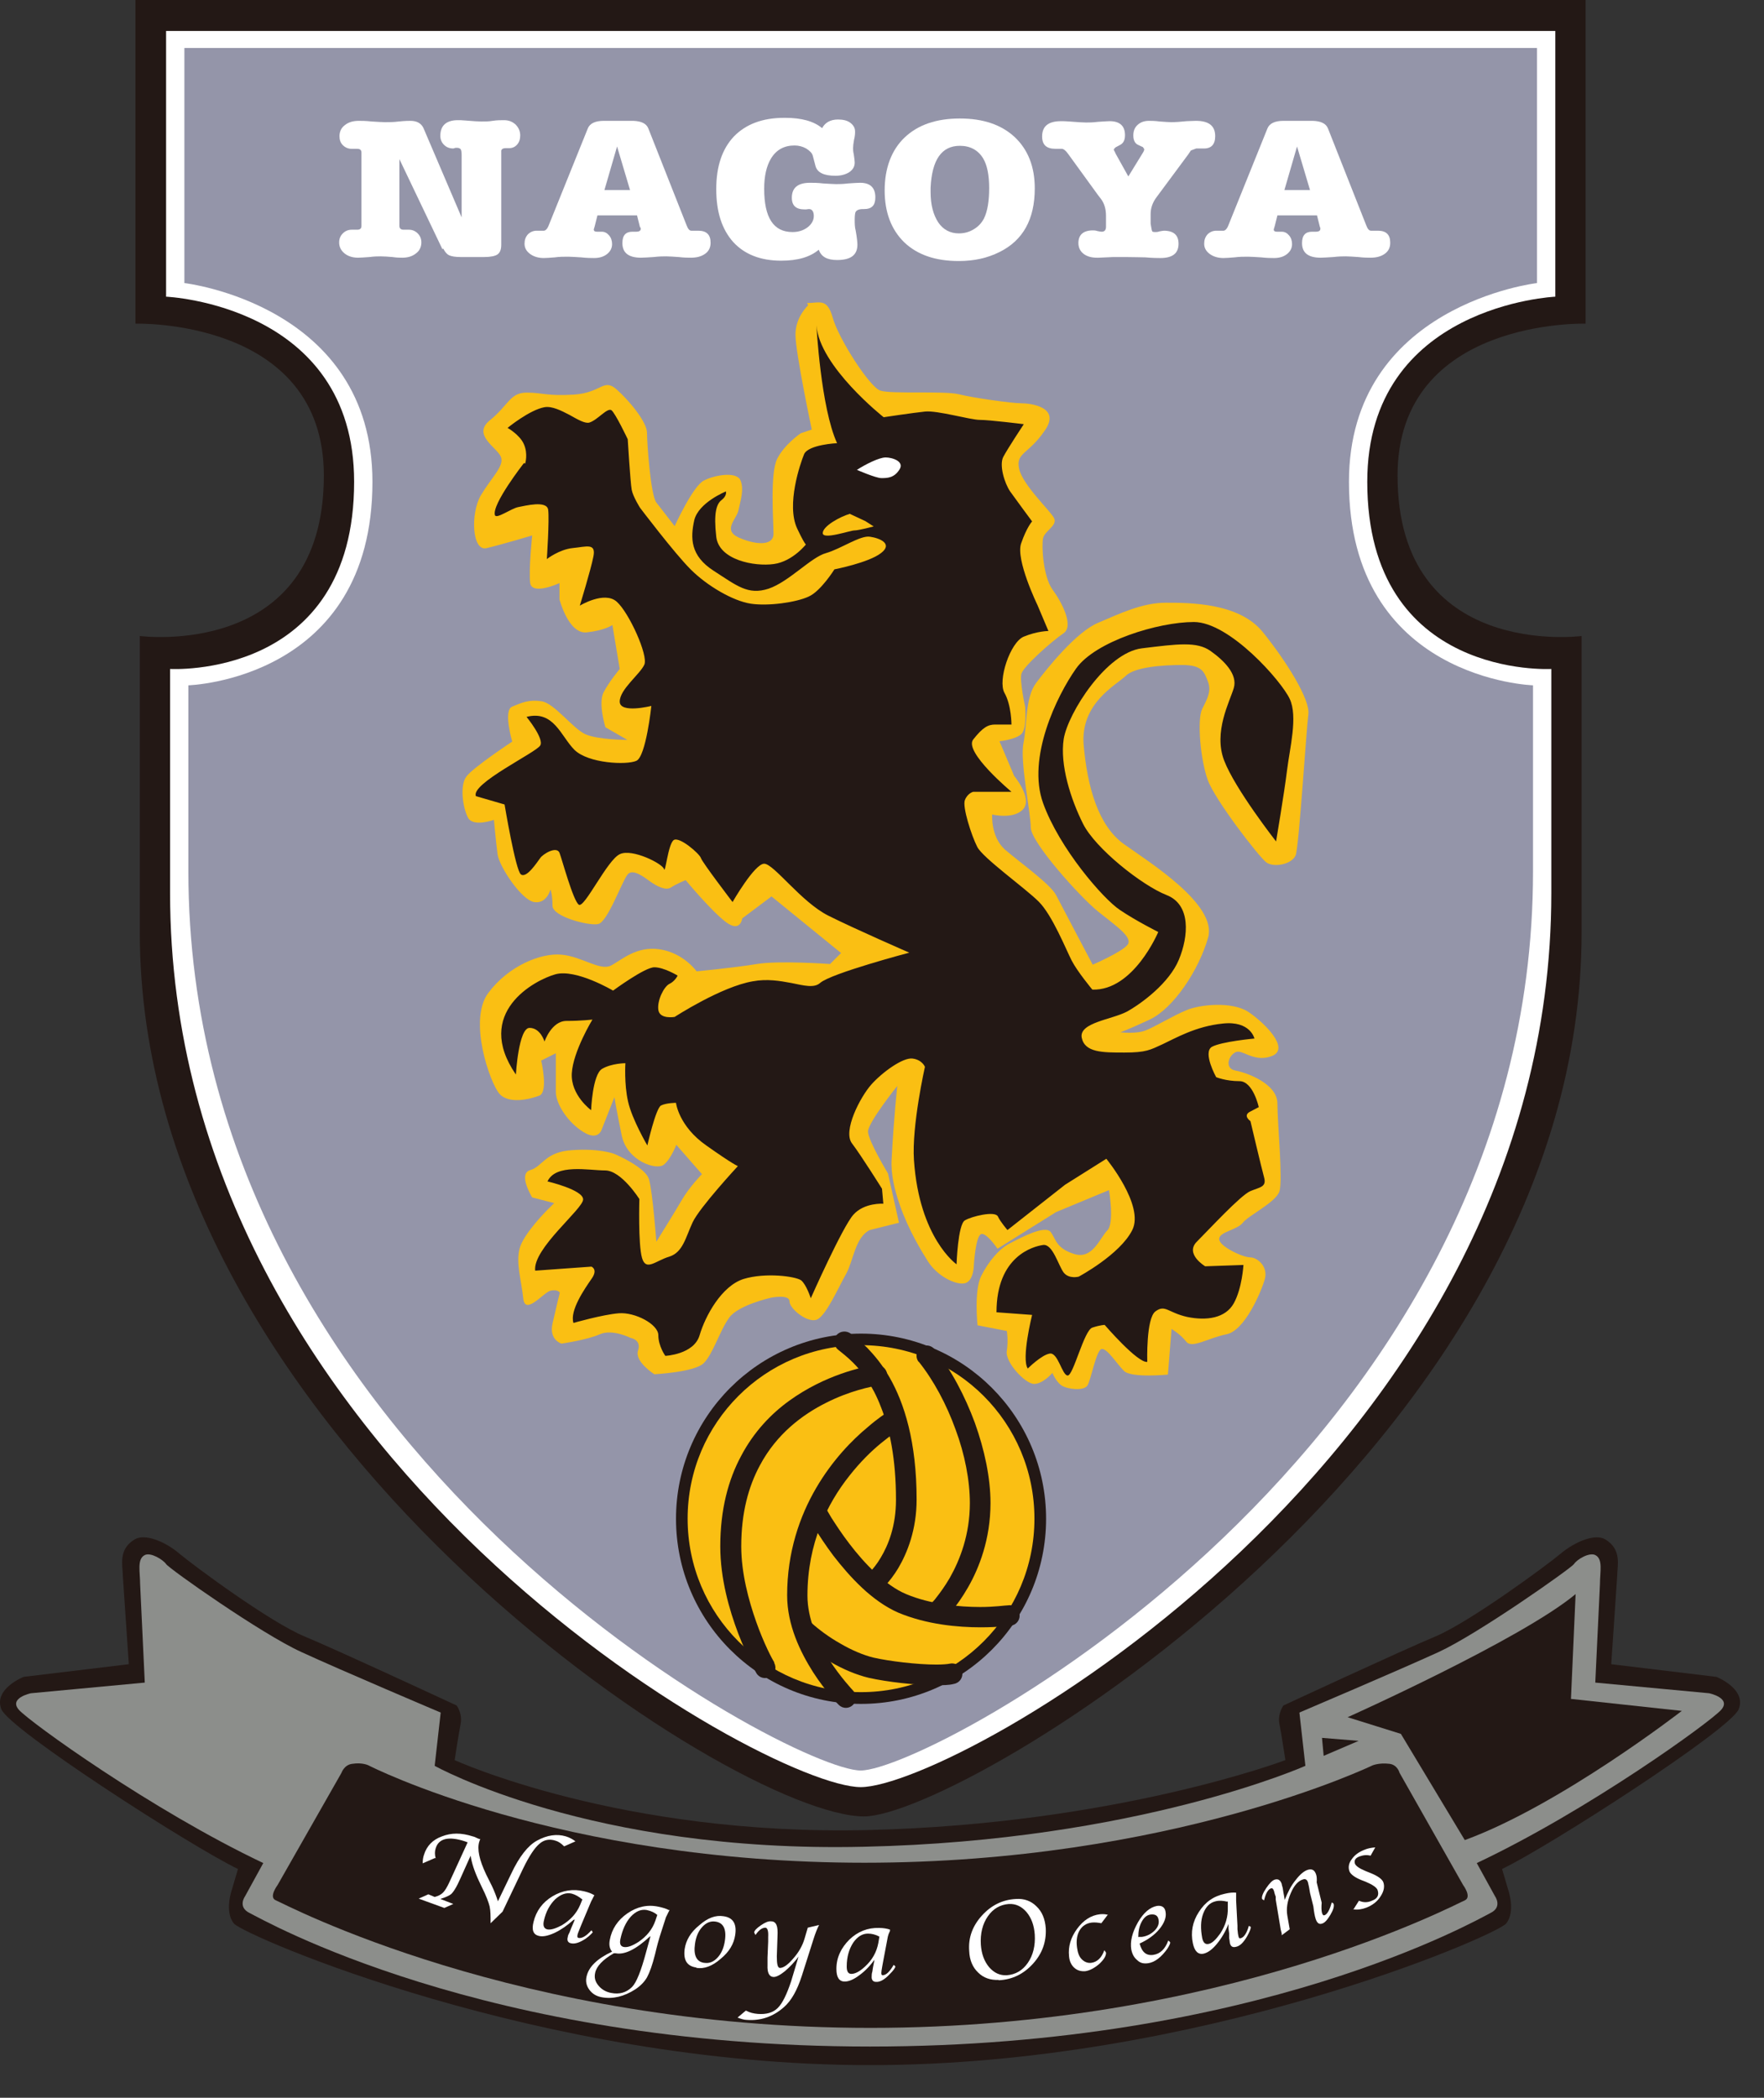 <svg width="53" height="63" viewBox="0 0 53 63" fill="none" xmlns="http://www.w3.org/2000/svg">
<rect x="0" y="0" width="53" height="63" fill="#333333" stroke="none"/>
<path d="M35.86 17V21.39C35.86 21.39 33.31 21.31 33.31 23.45C33.31 25.96 35.81 25.63 35.81 25.63V29.65C35.81 36.64 27.39 41.65 26.07 41.65C24.3 41.65 16.24 36.43 16.24 29.65V25.63C16.24 25.63 18.74 25.96 18.74 23.45C18.74 21.31 16.18 21.39 16.18 21.39V17H35.86Z" fill="#231815"/>
<path d="M35.451 17.422V21.022C35.451 21.022 32.901 21.132 32.901 23.532C32.901 26.222 35.401 26.072 35.401 26.072V29.112C35.401 36.742 27.301 41.242 26.031 41.242C24.761 41.242 16.651 36.742 16.651 29.112V26.072C16.651 26.072 19.151 26.222 19.151 23.532C19.151 21.132 16.601 21.022 16.601 21.022V17.422H35.461" fill="white"/>
<path d="M35.2 17.648V20.838C35.2 20.838 32.65 21.138 32.65 23.538C32.65 26.228 35.15 26.298 35.15 26.298V28.818C35.15 36.668 26.97 41.018 26.02 41.018C25.07 41.018 16.89 36.668 16.89 28.818V26.298C16.89 26.298 19.39 26.228 19.39 23.538C19.39 21.138 16.84 20.838 16.84 20.838V17.648H35.2Z" fill="#9495A9"/>
<path d="M25.29 21.121C25.46 21.121 25.56 21.051 25.64 21.321C25.71 21.591 26.14 22.261 26.28 22.311C26.43 22.361 27.15 22.311 27.35 22.361C27.55 22.411 28.07 22.481 28.19 22.481C28.31 22.481 28.74 22.531 28.51 22.851C28.29 23.171 28.11 23.151 28.16 23.371C28.21 23.591 28.58 23.941 28.63 24.041C28.68 24.141 28.51 24.211 28.48 24.311C28.46 24.411 28.48 24.831 28.6 25.001C28.72 25.171 28.9 25.501 28.75 25.601C28.6 25.701 28.21 26.051 28.18 26.151C28.15 26.251 28.23 26.601 28.23 26.601C28.23 26.601 28.26 26.901 28.18 26.971C28.11 27.041 27.88 27.071 27.88 27.071L28.08 27.541C28.08 27.541 28.33 27.841 28.2 27.991C28.08 28.141 27.78 28.061 27.78 28.061C27.78 28.061 27.76 28.361 27.95 28.531C28.15 28.701 28.57 29.001 28.64 29.151C28.71 29.301 29.14 30.091 29.14 30.091C29.14 30.091 29.54 29.921 29.61 29.821C29.68 29.721 29.46 29.571 29.21 29.371C28.96 29.171 28.29 28.431 28.29 28.231C28.29 28.031 28.14 27.341 28.19 27.091C28.24 26.841 28.21 26.471 28.36 26.271C28.51 26.071 28.91 25.581 29.2 25.451C29.5 25.331 29.8 25.181 30.12 25.181C30.44 25.181 31.11 25.181 31.43 25.581C31.75 25.981 32.07 26.501 32.05 26.701C32.02 26.901 31.93 28.491 31.88 28.611C31.83 28.731 31.58 28.781 31.48 28.711C31.38 28.641 30.79 27.871 30.69 27.591C30.59 27.321 30.54 26.771 30.62 26.621C30.69 26.471 30.74 26.371 30.69 26.251C30.64 26.131 30.62 26.031 30.34 26.031C30.06 26.031 29.7 26.061 29.57 26.181C29.45 26.301 28.95 26.551 29 27.121C29.05 27.691 29.2 28.211 29.55 28.461C29.9 28.711 30.81 29.281 30.69 29.731C30.57 30.181 30.22 30.701 29.9 30.851C29.58 31.001 29.5 31.021 29.5 31.021C29.5 31.021 29.72 31.051 29.85 30.991C29.97 30.941 30.22 30.791 30.4 30.721C30.57 30.651 31.02 30.601 31.24 30.741C31.46 30.891 31.81 31.241 31.56 31.341C31.42 31.401 31.32 31.361 31.23 31.331C31.16 31.301 31.1 31.271 31.06 31.291C30.96 31.341 30.91 31.511 31.06 31.541C31.21 31.571 31.63 31.711 31.63 31.991C31.63 32.271 31.7 33.031 31.66 33.181C31.61 33.331 31.24 33.501 31.16 33.601C31.09 33.701 30.84 33.721 30.84 33.821C30.84 33.921 31.16 34.071 31.26 34.071C31.36 34.071 31.51 34.191 31.46 34.371C31.41 34.541 31.19 35.061 30.94 35.111C30.69 35.161 30.47 35.311 30.39 35.211C30.32 35.111 30.19 35.041 30.19 35.041L30.14 35.661C30.14 35.661 29.64 35.711 29.54 35.611C29.44 35.511 29.32 35.311 29.24 35.311C29.16 35.311 29.09 35.731 29.04 35.811C28.99 35.881 28.77 35.861 28.69 35.811C28.62 35.761 28.57 35.641 28.57 35.641C28.57 35.641 28.45 35.791 28.32 35.791C28.19 35.791 27.92 35.491 27.95 35.341C27.97 35.191 27.95 35.071 27.95 35.071L27.55 35.001C27.55 35.001 27.5 34.531 27.6 34.331C27.7 34.131 27.85 33.961 28 33.881C28.15 33.811 28.47 33.631 28.55 33.731C28.62 33.831 28.62 33.951 28.87 34.031C29.12 34.111 29.22 33.811 29.32 33.711C29.42 33.611 29.34 33.161 29.34 33.161L28.62 33.461L27.83 33.961C27.83 33.961 27.68 33.741 27.61 33.761C27.54 33.791 27.51 34.181 27.51 34.181C27.51 34.181 27.51 34.401 27.39 34.431C27.27 34.451 27.02 34.331 26.89 34.131C26.81 34.011 26.63 33.711 26.51 33.371C26.44 33.171 26.39 32.951 26.4 32.741C26.43 32.191 26.47 31.751 26.47 31.751C26.47 31.751 26.07 32.251 26.07 32.371C26.07 32.491 26.34 32.941 26.34 32.941L26.49 33.611L26.09 33.711C25.89 33.811 25.87 34.131 25.77 34.311C25.67 34.481 25.5 34.881 25.37 34.931C25.25 34.981 25 34.781 25 34.681C25 34.581 24.75 34.631 24.75 34.631C24.75 34.631 24.3 34.731 24.18 34.901C24.06 35.071 23.96 35.401 23.83 35.521C23.71 35.641 23.16 35.671 23.16 35.671C23.16 35.671 22.89 35.501 22.94 35.351C22.99 35.201 22.84 35.181 22.84 35.181C22.84 35.181 22.59 35.061 22.42 35.131C22.25 35.201 21.9 35.251 21.9 35.251C21.9 35.251 21.73 35.201 21.78 34.981C21.83 34.761 21.88 34.561 21.88 34.561C21.88 34.561 21.85 34.511 21.76 34.531C21.66 34.561 21.41 34.881 21.39 34.631C21.36 34.381 21.29 34.161 21.34 33.961C21.39 33.761 21.71 33.441 21.71 33.441L21.81 33.341L21.51 33.271C21.51 33.271 21.31 32.951 21.48 32.901C21.65 32.851 21.68 32.651 22.05 32.631C22.42 32.601 22.62 32.681 22.62 32.681C22.62 32.681 22.8 32.751 22.94 32.851C23.01 32.901 23.08 32.961 23.1 33.031C23.15 33.201 23.2 33.871 23.2 33.871C23.2 33.871 23.45 33.471 23.55 33.301C23.65 33.131 23.82 32.951 23.82 32.951L23.47 32.551C23.47 32.551 23.4 32.751 23.3 32.821C23.2 32.891 22.8 32.771 22.73 32.421C22.66 32.071 22.63 31.901 22.63 31.901L22.46 32.351C22.46 32.351 22.41 32.501 22.21 32.371C22.01 32.251 21.84 32.001 21.84 31.821V31.301L21.64 31.401C21.64 31.401 21.74 31.821 21.62 31.871C21.5 31.921 21.2 31.991 21.07 31.841C20.95 31.691 20.65 30.851 20.92 30.481C21.19 30.111 21.64 29.931 21.91 29.961C22.18 29.981 22.43 30.181 22.58 30.111C22.73 30.041 22.93 29.841 23.25 29.891C23.57 29.941 23.75 30.191 23.75 30.191C23.75 30.191 24.27 30.141 24.57 30.091C24.87 30.041 25.56 30.091 25.56 30.091L25.71 29.941L24.77 29.171L24.37 29.471C24.37 29.471 24.35 29.671 24.15 29.521C23.95 29.371 23.6 28.951 23.6 28.951C23.6 28.951 23.48 29.001 23.4 29.051C23.33 29.101 23.2 29.031 23.13 28.981C23.06 28.931 22.88 28.781 22.81 28.881C22.74 28.981 22.54 29.521 22.41 29.551C22.29 29.581 21.79 29.451 21.79 29.301C21.79 29.151 21.76 29.081 21.76 29.081C21.76 29.081 21.71 29.281 21.54 29.251C21.37 29.221 21.07 28.781 21.04 28.601C21.02 28.431 20.99 28.131 20.99 28.131C20.99 28.131 20.72 28.231 20.64 28.111C20.57 27.991 20.52 27.661 20.62 27.541C20.72 27.421 21.24 27.071 21.24 27.071C21.24 27.071 21.12 26.651 21.24 26.601C21.36 26.551 21.46 26.501 21.64 26.531C21.81 26.551 22.06 26.901 22.24 26.981C22.41 27.051 22.81 27.051 22.81 27.051L22.51 26.881C22.51 26.881 22.41 26.561 22.48 26.411C22.55 26.261 22.7 26.091 22.7 26.091L22.6 25.491C22.6 25.491 22.5 25.561 22.25 25.591C22 25.621 21.88 25.141 21.88 25.141V24.921C21.88 24.921 21.51 25.091 21.48 24.921C21.46 24.751 21.51 24.281 21.51 24.281C21.51 24.281 21.09 24.401 20.89 24.451C20.69 24.501 20.67 23.981 20.82 23.731C20.97 23.481 21.14 23.331 21.09 23.211C21.04 23.091 20.69 22.911 20.94 22.711C21.19 22.511 21.21 22.341 21.44 22.341C21.67 22.341 21.71 22.391 22.08 22.371C22.45 22.341 22.48 22.151 22.65 22.301C22.82 22.451 23.07 22.751 23.07 22.901C23.07 23.051 23.12 23.741 23.19 23.841C23.26 23.941 23.44 24.161 23.44 24.161C23.44 24.161 23.69 23.611 23.84 23.541C23.99 23.471 24.29 23.421 24.34 23.541C24.39 23.661 24.34 23.811 24.31 23.941C24.29 24.061 24.09 24.211 24.31 24.311C24.53 24.411 24.78 24.431 24.78 24.261C24.78 24.091 24.73 23.441 24.83 23.241C24.93 23.041 25.15 22.891 25.15 22.891L25.3 22.841C25.3 22.841 25.08 21.801 25.08 21.551C25.08 21.301 25.25 21.151 25.25 21.151" fill="#FABF13"/>
<path d="M21.451 23.29C21.451 23.29 21.011 23.85 21.061 24C21.081 24.06 21.28 23.91 21.381 23.89C21.471 23.87 21.77 23.8 21.791 23.93C21.811 24.06 21.77 24.6 21.77 24.6C21.77 24.6 21.941 24.47 22.12 24.45C22.311 24.43 22.441 24.38 22.401 24.56C22.36 24.75 22.21 25.23 22.21 25.23C22.21 25.23 22.55 25.02 22.71 25.17C22.881 25.32 23.14 25.9 23.081 26.03C23.02 26.16 22.741 26.37 22.741 26.53C22.741 26.69 23.171 26.59 23.171 26.59C23.171 26.59 23.101 27.28 22.971 27.33C22.84 27.39 22.32 27.37 22.131 27.18C21.941 26.99 21.851 26.64 21.48 26.73C21.48 26.73 21.721 27.03 21.671 27.12C21.61 27.21 20.721 27.64 20.8 27.81L21.191 27.92C21.191 27.92 21.34 28.81 21.41 28.87C21.48 28.93 21.631 28.7 21.671 28.65C21.71 28.59 21.89 28.48 21.93 28.58C21.971 28.67 22.12 29.23 22.191 29.29C22.261 29.35 22.581 28.68 22.75 28.6C22.921 28.53 23.331 28.73 23.351 28.81C23.37 28.88 23.41 28.47 23.48 28.42C23.55 28.36 23.831 28.61 23.851 28.66C23.87 28.72 24.28 29.26 24.28 29.26C24.28 29.26 24.581 28.74 24.71 28.74C24.84 28.74 25.21 29.26 25.581 29.45C25.951 29.64 26.68 29.95 26.68 29.95C26.68 29.95 25.62 30.23 25.471 30.36C25.39 30.43 25.25 30.4 25.081 30.36C24.93 30.33 24.75 30.3 24.561 30.34C24.131 30.41 23.5 30.82 23.5 30.82C23.5 30.82 23.3 30.86 23.28 30.73C23.261 30.6 23.351 30.41 23.43 30.38C23.5 30.34 23.541 30.27 23.541 30.27C23.541 30.27 23.351 30.16 23.221 30.16C23.09 30.16 22.66 30.48 22.66 30.48C22.66 30.48 22.16 30.18 21.881 30.26C21.601 30.33 20.761 30.78 21.34 31.62C21.34 31.62 21.381 30.99 21.53 30.99C21.68 30.99 21.73 31.18 21.73 31.18C21.73 31.18 21.82 30.9 22.03 30.9C22.241 30.9 22.381 30.88 22.381 30.88C22.381 30.88 22.12 31.31 22.101 31.61C22.081 31.91 22.36 32.11 22.36 32.11C22.36 32.11 22.381 31.63 22.511 31.55C22.64 31.48 22.831 31.48 22.831 31.48C22.831 31.48 22.811 31.76 22.87 32C22.93 32.24 23.131 32.6 23.131 32.6C23.131 32.6 23.241 32.1 23.32 32.06C23.39 32.02 23.52 32.02 23.52 32.02C23.52 32.02 23.561 32.34 23.93 32.6C24.3 32.86 24.36 32.88 24.36 32.88C24.36 32.88 23.84 33.44 23.75 33.64C23.66 33.85 23.62 34.05 23.43 34.11C23.241 34.17 23.11 34.32 23.061 34.13C23 33.94 23.02 33.33 23.02 33.33C23.02 33.33 22.78 32.94 22.55 32.94C22.32 32.94 21.881 32.85 21.77 33.09C21.77 33.09 22.25 33.2 22.25 33.33C22.25 33.46 21.561 34 21.601 34.3L22.36 34.24C22.36 34.24 22.451 34.28 22.36 34.41C22.27 34.54 22.061 34.84 22.12 35.01C22.12 35.01 22.511 34.9 22.741 34.88C22.96 34.86 23.28 35.03 23.28 35.18C23.28 35.33 23.37 35.46 23.37 35.46C23.37 35.46 23.761 35.44 23.84 35.18C23.91 34.92 24.14 34.51 24.441 34.42C24.741 34.33 25.151 34.38 25.221 34.44C25.291 34.5 25.351 34.68 25.351 34.68C25.351 34.68 25.78 33.71 25.93 33.54C26.081 33.37 26.34 33.39 26.34 33.39L26.32 33.18C26.32 33.18 26.041 32.73 25.91 32.56C25.78 32.39 26.02 31.93 26.171 31.76C26.32 31.59 26.601 31.39 26.73 31.41C26.86 31.43 26.901 31.52 26.901 31.52C26.901 31.52 26.721 32.32 26.75 32.78C26.82 33.84 27.331 34.2 27.331 34.2C27.331 34.2 27.351 33.66 27.441 33.6C27.53 33.54 27.851 33.47 27.89 33.54C27.93 33.61 28.02 33.73 28.02 33.73L28.8 33.11L29.36 32.76C29.36 32.76 29.881 33.39 29.71 33.73C29.541 34.06 28.98 34.36 28.98 34.36C28.98 34.36 28.851 34.4 28.77 34.3C28.701 34.21 28.62 33.91 28.491 33.93C28.36 33.95 27.86 34.08 27.86 34.84L28.34 34.88C28.34 34.88 28.191 35.48 28.28 35.61C28.28 35.61 28.471 35.42 28.581 35.4C28.691 35.38 28.75 35.7 28.82 35.7C28.89 35.7 29.041 35.08 29.151 35.05C29.261 35.01 29.32 35.01 29.32 35.01C29.32 35.01 29.77 35.53 29.901 35.51C29.901 35.51 29.881 34.91 30.011 34.82C30.14 34.73 30.18 34.84 30.441 34.89C30.701 34.95 30.96 34.91 31.07 34.7C31.18 34.49 31.201 34.18 31.201 34.18L30.68 34.2C30.68 34.2 30.401 34.03 30.57 33.86C30.741 33.69 31.171 33.23 31.3 33.17C31.43 33.11 31.52 33.11 31.491 32.98C31.451 32.85 31.3 32.22 31.3 32.22C31.3 32.22 31.191 32.15 31.3 32.09L31.41 32.03C31.41 32.03 31.34 31.68 31.151 31.68C30.96 31.68 30.831 31.62 30.831 31.62C30.831 31.62 30.64 31.28 30.77 31.21C30.901 31.14 31.351 31.1 31.351 31.1C31.351 31.1 31.291 30.86 30.921 30.9C30.55 30.94 30.27 31.1 30.101 31.18C29.93 31.25 29.881 31.29 29.581 31.29C29.28 31.29 29.041 31.29 29 31.08C28.96 30.87 29.41 30.84 29.62 30.73C29.82 30.62 30.201 30.34 30.331 30.02C30.46 29.7 30.5 29.28 30.16 29.14C29.82 29.01 29.191 28.51 29.02 28.17C28.851 27.83 28.701 27.37 28.761 27.02C28.82 26.67 29.34 25.85 29.82 25.79C30.3 25.73 30.57 25.7 30.75 25.83C30.941 25.96 31.12 26.15 31.07 26.33C31.011 26.52 30.791 26.93 30.941 27.32C31.09 27.71 31.651 28.42 31.651 28.42C31.651 28.42 31.761 27.75 31.8 27.45C31.84 27.15 31.951 26.72 31.84 26.48C31.73 26.24 31.02 25.44 30.541 25.44C30.061 25.44 29.201 25.7 28.941 26.07C28.68 26.44 28.27 27.28 28.491 27.89C28.71 28.5 29.311 29.19 29.53 29.34C29.75 29.49 30.05 29.64 30.05 29.64C30.05 29.64 29.71 30.44 29.16 30.42C29.16 30.42 28.96 30.18 28.881 30.03C28.811 29.88 28.62 29.42 28.43 29.23C28.241 29.04 27.671 28.63 27.59 28.49C27.52 28.34 27.381 27.95 27.421 27.86C27.46 27.77 27.53 27.75 27.53 27.75H28.05C28.05 27.75 27.401 27.21 27.53 27.04C27.66 26.87 27.73 26.84 27.831 26.84H28.05C28.05 26.84 28.05 26.58 27.96 26.41C27.87 26.24 28.03 25.72 28.221 25.65C28.41 25.58 28.55 25.58 28.55 25.58L28.401 25.23C28.401 25.23 28.101 24.62 28.18 24.39C28.25 24.17 28.331 24.09 28.331 24.09C28.331 24.09 28.11 23.79 28.03 23.68C27.96 23.57 27.881 23.33 27.941 23.21C28 23.1 28.221 22.76 28.221 22.76C28.221 22.76 27.75 22.7 27.62 22.7C27.491 22.7 27.041 22.57 26.881 22.59C26.71 22.61 26.32 22.66 26.32 22.66C26.32 22.66 25.451 21.97 25.41 21.41C25.41 21.41 25.471 22.53 25.691 23.01C25.691 23.01 25.3 23.03 25.241 23.16C25.18 23.29 25 23.85 25.151 24.17C25.3 24.49 25.28 24.38 25.28 24.38C25.28 24.38 25.09 24.62 24.831 24.66C24.57 24.7 24.09 24.6 24.05 24.29C24.011 23.97 24.05 23.84 24.12 23.79C24.191 23.73 24.18 23.68 24.18 23.68C24.18 23.68 23.811 23.83 23.75 24.07C23.691 24.31 23.691 24.55 24.011 24.76C24.331 24.97 24.48 25.1 24.75 25C25.03 24.91 25.331 24.57 25.53 24.52C25.73 24.46 26 24.28 26.131 24.3C26.261 24.32 26.451 24.39 26.28 24.52C26.11 24.65 25.651 24.74 25.651 24.74C25.651 24.74 25.46 25.04 25.3 25.11C25.131 25.18 24.761 25.24 24.52 25.2C24.28 25.16 23.921 24.96 23.701 24.73C23.48 24.51 23.011 23.89 23.011 23.89C23.011 23.89 22.921 23.74 22.901 23.65C22.881 23.56 22.84 22.96 22.84 22.96C22.84 22.96 22.671 22.61 22.62 22.57C22.561 22.53 22.43 22.7 22.32 22.74C22.261 22.76 22.16 22.7 22.05 22.64C21.941 22.58 21.811 22.52 21.71 22.54C21.5 22.58 21.21 22.82 21.21 22.82C21.21 22.82 21.381 22.91 21.43 23.04C21.491 23.17 21.451 23.3 21.451 23.3" fill="#231815"/>
<path d="M25.87 23.98C25.741 24.02 25.5 24.151 25.5 24.241C25.5 24.331 25.87 24.201 25.93 24.201C25.991 24.201 26.191 24.14 26.191 24.14L26.081 24.07L25.87 23.98Z" fill="#FABF13"/>
<path d="M25.97 23.381C26.08 23.311 26.27 23.211 26.36 23.211C26.45 23.211 26.62 23.271 26.55 23.381C26.48 23.491 26.38 23.491 26.31 23.491C26.24 23.491 25.97 23.381 25.97 23.381Z" fill="white"/>
<path d="M28.53 37.612C28.53 39.002 27.4 40.122 26.02 40.122C24.64 40.122 23.51 38.992 23.51 37.612C23.51 36.232 24.64 35.102 26.02 35.102C27.4 35.102 28.53 36.232 28.53 37.612Z" fill="#231815"/>
<path d="M28.37 37.612C28.37 38.912 27.32 39.962 26.02 39.962C24.72 39.962 23.67 38.912 23.67 37.612C23.67 36.312 24.72 35.262 26.02 35.262C27.32 35.262 28.37 36.312 28.37 37.612Z" fill="#FABF13"/>
<path d="M25.71 35.321C25.71 35.321 25.831 35.411 25.91 35.491C26.03 35.611 26.171 35.801 26.291 36.091C26.41 36.391 26.491 36.791 26.491 37.351C26.491 37.711 26.39 37.971 26.28 38.141C26.23 38.231 26.18 38.291 26.14 38.331C26.12 38.351 26.11 38.371 26.101 38.371H26.09V38.381C26.03 38.431 26.02 38.521 26.07 38.571C26.12 38.631 26.21 38.641 26.261 38.591C26.261 38.591 26.39 38.481 26.52 38.271C26.64 38.061 26.77 37.751 26.77 37.341C26.77 36.561 26.601 36.031 26.41 35.691C26.311 35.521 26.201 35.391 26.11 35.291C26.02 35.191 25.93 35.131 25.89 35.091C25.831 35.041 25.741 35.051 25.701 35.111C25.651 35.171 25.66 35.261 25.721 35.301" fill="#231815"/>
<path d="M26.8 35.48C27 35.73 27.18 36.06 27.3 36.4C27.42 36.74 27.5 37.1 27.5 37.4C27.5 37.83 27.37 38.17 27.23 38.41C27.16 38.53 27.09 38.62 27.04 38.68C27.02 38.71 26.99 38.73 26.98 38.75L26.96 38.77C26.9 38.82 26.9 38.91 26.96 38.97C27.01 39.03 27.1 39.03 27.16 38.97C27.16 38.97 27.32 38.82 27.47 38.55C27.62 38.28 27.78 37.89 27.78 37.4C27.78 37.06 27.7 36.68 27.57 36.31C27.44 35.94 27.25 35.59 27.02 35.31C26.97 35.25 26.89 35.24 26.83 35.29C26.77 35.34 26.76 35.42 26.81 35.48" fill="#231815"/>
<path d="M26.21 35.529C26.05 35.549 25.54 35.659 25.05 36.019C24.81 36.199 24.57 36.439 24.4 36.759C24.23 37.079 24.11 37.489 24.11 37.989C24.11 38.429 24.23 38.849 24.35 39.169C24.47 39.489 24.59 39.699 24.59 39.699C24.63 39.769 24.71 39.789 24.78 39.749C24.85 39.709 24.87 39.629 24.83 39.559C24.81 39.509 24.69 39.299 24.59 39.009C24.48 38.719 24.39 38.339 24.39 37.979C24.39 37.519 24.49 37.169 24.64 36.879C24.87 36.459 25.22 36.189 25.54 36.029C25.86 35.869 26.15 35.809 26.25 35.789C26.33 35.779 26.38 35.709 26.37 35.629C26.36 35.549 26.29 35.499 26.21 35.509" fill="#231815"/>
<path d="M26.401 36.15C26.401 36.15 26.241 36.25 26.11 36.36C25.901 36.53 25.631 36.81 25.41 37.19C25.191 37.57 25.02 38.06 25.02 38.64C25.02 39.05 25.201 39.41 25.37 39.68C25.541 39.95 25.71 40.12 25.721 40.12C25.77 40.17 25.86 40.17 25.921 40.12C25.971 40.07 25.971 39.98 25.921 39.92C25.921 39.92 25.75 39.74 25.601 39.5C25.451 39.26 25.311 38.94 25.311 38.63C25.311 37.92 25.581 37.38 25.881 37C26.03 36.81 26.18 36.66 26.311 36.56C26.43 36.45 26.53 36.39 26.57 36.37C26.64 36.33 26.66 36.25 26.62 36.18C26.581 36.11 26.5 36.09 26.43 36.13" fill="#231815"/>
<path d="M25.16 39.232C25.28 39.342 25.44 39.462 25.61 39.552C25.78 39.652 25.96 39.732 26.13 39.772C26.37 39.832 26.76 39.872 27.04 39.872C27.13 39.872 27.21 39.872 27.28 39.852C27.36 39.842 27.41 39.762 27.39 39.692C27.38 39.612 27.3 39.562 27.23 39.582C27.19 39.582 27.12 39.592 27.04 39.592C26.78 39.592 26.4 39.552 26.19 39.502C26.06 39.472 25.9 39.402 25.74 39.312C25.59 39.222 25.44 39.122 25.34 39.022C25.28 38.972 25.2 38.972 25.14 39.022C25.09 39.082 25.09 39.162 25.14 39.222" fill="#231815"/>
<path d="M25.29 37.57C25.29 37.57 25.43 37.82 25.64 38.11C25.86 38.4 26.16 38.72 26.52 38.88C26.91 39.04 27.33 39.08 27.64 39.08C27.88 39.08 28.05 39.06 28.05 39.06C28.13 39.05 28.18 38.98 28.17 38.9C28.16 38.82 28.09 38.77 28.01 38.78C28.01 38.78 27.84 38.8 27.64 38.8C27.36 38.8 26.96 38.77 26.63 38.62C26.35 38.5 26.06 38.21 25.86 37.94C25.76 37.81 25.67 37.68 25.62 37.59C25.59 37.54 25.57 37.51 25.55 37.48L25.53 37.45C25.49 37.37 25.41 37.35 25.34 37.38C25.27 37.42 25.25 37.5 25.28 37.57" fill="#231815"/>
<path d="M26.12 41.83C29.49 41.75 31.78 40.88 31.78 40.88C31.78 40.88 31.72 40.52 31.7 40.39C31.67 40.25 31.75 40.14 31.75 40.14C31.75 40.14 33.34 39.4 33.81 39.21C34.28 39.02 35.32 38.25 35.51 38.08C35.7 37.92 35.98 37.81 36.11 37.89C36.34 38.03 36.27 38.25 36.27 38.38L36.19 39.58L37.62 39.75C37.62 39.75 38.03 39.91 37.92 40.19C37.81 40.46 35.34 42.06 34.71 42.36L34.79 42.63C34.79 42.63 34.9 42.93 34.76 43.1C34.62 43.26 30.59 45.02 26.13 45.02C21.67 45.02 17.63 43.26 17.5 43.1C17.36 42.94 17.47 42.63 17.47 42.63L17.55 42.36C16.92 42.06 14.45 40.46 14.34 40.19C14.23 39.92 14.64 39.75 14.64 39.75L16.07 39.58L15.99 38.38C15.99 38.24 15.92 38.02 16.15 37.89C16.29 37.81 16.56 37.92 16.75 38.08C16.94 38.24 17.99 39.01 18.45 39.21C18.92 39.4 20.51 40.14 20.51 40.14C20.51 40.14 20.59 40.25 20.56 40.39C20.53 40.53 20.48 40.88 20.48 40.88C20.48 40.88 22.73 41.91 26.1 41.83" fill="#231815"/>
<path d="M26.06 42.061C29.77 41.981 32.05 40.961 32.05 40.961L31.971 40.241C31.971 40.241 33.33 39.661 33.87 39.421C34.41 39.171 35.66 38.291 35.7 38.231C35.74 38.171 35.91 38.071 35.99 38.111C36.1 38.161 36.05 38.341 36.05 38.501L35.99 39.841L37.53 39.981C37.53 39.981 37.84 40.041 37.691 40.211C37.55 40.371 35.9 41.571 34.37 42.291L34.62 42.741C34.62 42.741 34.72 42.881 34.56 42.971C34.4 43.051 31.4 44.781 26.14 44.781C20.88 44.781 17.881 43.051 17.721 42.971C17.561 42.891 17.66 42.741 17.66 42.741L17.91 42.291C16.39 41.571 14.74 40.371 14.59 40.211C14.45 40.051 14.751 39.981 14.751 39.981L16.29 39.841L16.23 38.501C16.23 38.341 16.18 38.161 16.29 38.111C16.37 38.071 16.541 38.171 16.581 38.231C16.62 38.291 17.88 39.181 18.41 39.421C18.95 39.671 20.31 40.241 20.31 40.241L20.23 40.961C20.23 40.961 22.34 42.141 26.05 42.061" fill="#8C8E8B"/>
<path d="M35.72 38.631L35.66 40.051L37.16 40.211C37.16 40.211 35.51 41.491 34.21 41.961L33.34 40.521L32.62 40.291C32.62 40.291 34.97 39.241 35.71 38.621" fill="#231815"/>
<path d="M32.28 40.578L32.77 40.618L32.3 40.828L32.28 40.578Z" fill="#231815"/>
<path d="M26.061 42.279C30.231 42.279 32.961 40.959 32.961 40.959C32.961 40.959 33.051 40.919 33.201 40.939C33.311 40.959 33.341 41.059 33.341 41.059L34.211 42.579C34.211 42.579 34.331 42.739 34.231 42.789C34.131 42.829 30.961 44.519 26.161 44.519C21.361 44.519 18.191 42.829 18.091 42.789C17.991 42.749 18.111 42.579 18.111 42.579L18.981 41.059C18.981 41.059 19.011 40.949 19.121 40.939C19.261 40.919 19.351 40.959 19.351 40.959C19.351 40.959 21.911 42.279 26.081 42.279" fill="#231815"/>
<path d="M20.24 42.209L20.07 42.279C20.07 42.279 20.07 42.199 20.09 42.159C20.13 42.039 20.21 41.959 20.33 41.909C20.46 41.859 20.59 41.859 20.74 41.909C20.76 41.909 20.78 41.919 20.8 41.929C20.82 41.929 20.83 41.939 20.84 41.939C20.84 41.939 20.83 41.969 20.83 41.979C20.8 42.079 20.83 42.229 20.92 42.429L20.96 42.509L20.99 42.579C21.03 42.659 21.05 42.729 21.07 42.789L21.25 42.409C21.36 42.179 21.48 42.029 21.6 41.959C21.74 41.879 21.87 41.859 21.99 41.899C22.04 41.909 22.08 41.939 22.12 41.969L21.97 42.039C21.97 42.039 21.89 41.969 21.85 41.959C21.77 41.929 21.69 41.949 21.63 41.999C21.56 42.059 21.49 42.159 21.41 42.329L21.13 42.919L20.97 43.079C20.97 42.979 20.97 42.909 20.96 42.849C20.95 42.789 20.91 42.709 20.86 42.589L20.82 42.499C20.76 42.369 20.72 42.249 20.71 42.159L20.57 42.469L20.54 42.549C20.51 42.609 20.48 42.659 20.45 42.679C20.42 42.699 20.37 42.729 20.3 42.749L20.48 42.819L20.36 42.879L20.01 42.749L20.14 42.689L20.23 42.719C20.23 42.719 20.32 42.689 20.34 42.659C20.37 42.629 20.39 42.589 20.43 42.519L20.46 42.459L20.68 41.979H20.64C20.42 41.899 20.28 41.929 20.24 42.059C20.23 42.099 20.23 42.149 20.24 42.199" fill="white"/>
<path d="M22.12 43.05C22.04 43.13 21.95 43.181 21.86 43.221C21.77 43.261 21.7 43.27 21.65 43.261C21.58 43.24 21.55 43.181 21.58 43.071C21.62 42.92 21.7 42.8 21.84 42.721C21.98 42.641 22.12 42.611 22.27 42.651C22.33 42.66 22.37 42.681 22.41 42.7V42.721L22.38 42.761C22.37 42.791 22.36 42.8 22.36 42.8L22.23 43.111L22.21 43.16C22.21 43.16 22.18 43.24 22.18 43.251C22.18 43.27 22.18 43.281 22.19 43.291C22.24 43.3 22.29 43.27 22.36 43.191L22.38 43.221C22.38 43.221 22.34 43.27 22.28 43.31C22.2 43.37 22.13 43.391 22.08 43.37C22.04 43.37 22.03 43.331 22.04 43.281C22.04 43.27 22.05 43.251 22.06 43.221L22.08 43.16L22.11 43.1L22.13 43.05H22.12ZM22.24 42.77C22.24 42.77 22.15 42.711 22.1 42.7C22.02 42.681 21.95 42.7 21.88 42.781C21.81 42.85 21.76 42.95 21.73 43.071C21.71 43.13 21.73 43.17 21.77 43.181C21.82 43.191 21.89 43.181 21.97 43.12C22.08 43.05 22.17 42.961 22.22 42.85L22.25 42.77H22.24Z" fill="white"/>
<path d="M23.42 42.92V42.94L23.4 42.98C23.39 43.01 23.38 43.02 23.38 43.03L23.29 43.3C23.29 43.3 23.25 43.42 23.23 43.54C23.19 43.68 23.16 43.79 23.12 43.85C23.08 43.91 23.03 43.97 22.96 44.01C22.8 44.11 22.65 44.14 22.5 44.12C22.43 44.11 22.37 44.07 22.33 44.02C22.29 43.97 22.28 43.91 22.29 43.84C22.32 43.71 22.43 43.59 22.64 43.5C22.61 43.47 22.6 43.41 22.61 43.34C22.64 43.19 22.72 43.07 22.85 42.98C22.98 42.89 23.12 42.86 23.27 42.89C23.33 42.9 23.38 42.92 23.41 42.94M23.16 43.3C22.97 43.48 22.82 43.55 22.7 43.53H22.67C22.52 43.62 22.43 43.71 22.42 43.8C22.41 43.86 22.42 43.92 22.46 43.97C22.5 44.02 22.56 44.05 22.63 44.07C22.74 44.09 22.84 44.07 22.91 43.99C22.97 43.93 23.03 43.77 23.1 43.52C23.13 43.42 23.14 43.35 23.16 43.31M23.25 43.02C23.25 43.02 23.17 42.96 23.11 42.95C23.03 42.94 22.96 42.97 22.89 43.04C22.82 43.12 22.77 43.22 22.75 43.34C22.74 43.4 22.75 43.44 22.8 43.45C22.85 43.45 22.91 43.44 23 43.38C23.12 43.3 23.19 43.21 23.23 43.09L23.26 43.01L23.25 43.02Z" fill="white"/>
<path d="M23.78 43.701C23.651 43.681 23.601 43.601 23.62 43.451C23.64 43.331 23.701 43.221 23.82 43.121C23.93 43.021 24.041 42.981 24.151 43.001C24.28 43.021 24.331 43.101 24.311 43.251C24.291 43.371 24.23 43.481 24.11 43.581C24 43.681 23.89 43.721 23.78 43.701ZM23.89 43.631C23.951 43.631 24.011 43.611 24.07 43.561C24.12 43.501 24.16 43.431 24.171 43.331C24.191 43.171 24.151 43.091 24.041 43.071C23.98 43.071 23.921 43.091 23.87 43.141C23.82 43.201 23.78 43.281 23.77 43.371C23.75 43.531 23.791 43.611 23.901 43.631" fill="white"/>
<path d="M25.18 43.529C25.12 43.619 25.05 43.689 24.98 43.739C24.91 43.799 24.86 43.819 24.82 43.819C24.77 43.819 24.74 43.759 24.74 43.659V43.549L24.75 43.339V43.279C24.75 43.199 24.75 43.159 24.71 43.149C24.67 43.149 24.62 43.179 24.57 43.249L24.55 43.219C24.55 43.219 24.58 43.159 24.64 43.119C24.7 43.079 24.74 43.059 24.78 43.069C24.82 43.069 24.84 43.089 24.85 43.119C24.86 43.149 24.87 43.199 24.87 43.279V43.549C24.86 43.649 24.87 43.699 24.9 43.709C24.95 43.709 25.01 43.669 25.08 43.579C25.16 43.489 25.21 43.399 25.23 43.309L25.28 43.159L25.43 43.129C25.43 43.129 25.38 43.239 25.35 43.329L25.19 43.829C25.13 44.019 25.05 44.169 24.95 44.249C24.8 44.379 24.63 44.439 24.45 44.419C24.41 44.419 24.37 44.409 24.32 44.389L24.43 44.299C24.48 44.329 24.54 44.339 24.59 44.349C24.71 44.359 24.8 44.329 24.86 44.269C24.92 44.209 24.98 44.089 25.04 43.909L25.15 43.549L25.18 43.529Z" fill="white"/>
<path d="M26.22 43.582C26.15 43.672 26.08 43.752 26.01 43.812C25.93 43.872 25.87 43.902 25.81 43.902C25.73 43.902 25.7 43.842 25.7 43.732C25.7 43.582 25.76 43.442 25.88 43.332C25.99 43.222 26.13 43.172 26.28 43.172C26.34 43.172 26.39 43.172 26.43 43.192V43.212L26.41 43.252C26.41 43.282 26.4 43.292 26.4 43.302L26.34 43.632V43.682C26.34 43.682 26.32 43.762 26.32 43.782C26.32 43.802 26.32 43.812 26.34 43.812C26.39 43.812 26.44 43.762 26.49 43.672C26.51 43.672 26.51 43.692 26.51 43.692C26.51 43.712 26.48 43.742 26.44 43.802C26.37 43.872 26.31 43.912 26.25 43.912C26.21 43.912 26.19 43.882 26.19 43.832C26.19 43.812 26.19 43.792 26.19 43.772V43.712L26.21 43.642V43.582H26.22ZM26.28 43.282C26.23 43.252 26.18 43.242 26.13 43.242C26.05 43.242 25.98 43.282 25.93 43.362C25.87 43.452 25.85 43.552 25.84 43.682C25.84 43.752 25.86 43.782 25.9 43.782C25.95 43.782 26.01 43.752 26.08 43.682C26.18 43.592 26.24 43.482 26.26 43.362L26.28 43.282Z" fill="white"/>
<path d="M27.89 43.872C27.78 43.872 27.69 43.842 27.61 43.772C27.54 43.702 27.49 43.602 27.49 43.472C27.48 43.292 27.54 43.132 27.66 42.992C27.79 42.852 27.94 42.772 28.12 42.762C28.23 42.762 28.33 42.792 28.4 42.862C28.48 42.932 28.52 43.032 28.52 43.162C28.53 43.342 28.47 43.502 28.35 43.642C28.22 43.782 28.07 43.862 27.88 43.872M27.99 43.802C28.11 43.802 28.2 43.742 28.27 43.632C28.34 43.522 28.37 43.402 28.36 43.252C28.36 43.132 28.32 43.022 28.25 42.942C28.18 42.862 28.1 42.832 28.01 42.832C27.89 42.832 27.8 42.892 27.73 43.002C27.66 43.112 27.63 43.232 27.64 43.382C27.64 43.512 27.68 43.612 27.75 43.692C27.82 43.772 27.9 43.802 27.99 43.802Z" fill="white"/>
<path d="M29.37 42.989L29.291 43.099C29.291 43.099 29.201 43.089 29.16 43.089C29.09 43.089 29.03 43.129 29 43.189C28.96 43.249 28.951 43.329 28.96 43.429C28.96 43.499 28.991 43.549 29.02 43.589C29.061 43.629 29.101 43.639 29.151 43.639C29.23 43.639 29.291 43.569 29.331 43.469L29.351 43.499C29.351 43.499 29.32 43.589 29.261 43.649C29.191 43.709 29.131 43.739 29.07 43.749C29.011 43.749 28.96 43.749 28.921 43.699C28.881 43.659 28.851 43.609 28.851 43.539C28.84 43.409 28.87 43.289 28.96 43.169C29.05 43.049 29.151 42.989 29.27 42.969C29.311 42.969 29.351 42.969 29.381 42.969" fill="white"/>
<path d="M30.191 43.331C30.191 43.331 30.211 43.351 30.221 43.361C30.221 43.381 30.211 43.401 30.181 43.451C30.101 43.561 30.011 43.631 29.921 43.641C29.861 43.641 29.811 43.641 29.771 43.601C29.731 43.571 29.701 43.521 29.691 43.451C29.671 43.341 29.701 43.211 29.781 43.081C29.861 42.951 29.941 42.871 30.041 42.861C30.111 42.851 30.151 42.881 30.161 42.941C30.171 43.011 30.141 43.091 30.081 43.171C30.011 43.251 29.921 43.321 29.811 43.361C29.841 43.481 29.901 43.531 30.001 43.511C30.091 43.501 30.161 43.431 30.201 43.311M29.801 43.261C29.801 43.261 29.831 43.261 29.851 43.261C29.921 43.251 29.981 43.221 30.021 43.171C30.071 43.121 30.081 43.081 30.081 43.021C30.081 42.961 30.031 42.941 29.971 42.951C29.921 42.951 29.881 42.991 29.851 43.051C29.821 43.111 29.811 43.181 29.811 43.261" fill="white"/>
<path d="M31.01 43.11C30.97 43.22 30.92 43.31 30.85 43.38C30.79 43.45 30.73 43.5 30.67 43.51C30.59 43.53 30.55 43.48 30.52 43.37C30.49 43.22 30.52 43.08 30.6 42.94C30.69 42.81 30.8 42.72 30.95 42.69C31.01 42.68 31.06 42.67 31.1 42.68V42.7V42.74C31.1 42.77 31.1 42.79 31.1 42.79L31.12 43.13V43.18C31.12 43.18 31.12 43.26 31.13 43.28C31.13 43.3 31.14 43.31 31.16 43.31C31.21 43.3 31.24 43.24 31.27 43.14C31.29 43.14 31.3 43.15 31.3 43.16C31.3 43.18 31.29 43.22 31.25 43.28C31.2 43.37 31.15 43.41 31.09 43.43C31.05 43.43 31.02 43.42 31.01 43.37C31.01 43.36 31.01 43.33 31.01 43.31V43.25V43.18V43.12V43.11ZM30.99 42.81C30.93 42.8 30.88 42.79 30.83 42.81C30.75 42.83 30.7 42.88 30.66 42.98C30.63 43.08 30.62 43.19 30.65 43.31C30.66 43.37 30.69 43.4 30.73 43.39C30.78 43.38 30.83 43.33 30.89 43.25C30.96 43.14 31 43.02 30.99 42.9V42.82V42.81Z" fill="white"/>
<path d="M31.84 43.181L31.73 43.261V43.24L31.72 43.181V43.13L31.65 42.781V42.74C31.65 42.74 31.63 42.681 31.63 42.67C31.63 42.641 31.61 42.63 31.59 42.63C31.55 42.641 31.52 42.7 31.5 42.791C31.48 42.791 31.48 42.781 31.47 42.77C31.47 42.74 31.47 42.691 31.52 42.62C31.56 42.55 31.6 42.511 31.64 42.501C31.69 42.49 31.72 42.501 31.73 42.56C31.73 42.571 31.73 42.59 31.74 42.62V42.681L31.76 42.73V42.781C31.81 42.681 31.86 42.581 31.92 42.511C31.98 42.431 32.04 42.391 32.09 42.37C32.14 42.35 32.18 42.37 32.2 42.45C32.2 42.471 32.2 42.501 32.2 42.55L32.27 42.821C32.27 42.88 32.27 42.931 32.27 42.961C32.27 42.99 32.29 43.001 32.3 42.99C32.34 42.98 32.37 42.92 32.4 42.821C32.42 42.821 32.42 42.821 32.43 42.84C32.43 42.87 32.43 42.92 32.38 42.99C32.34 43.06 32.3 43.1 32.27 43.111C32.23 43.12 32.2 43.111 32.19 43.05C32.18 43.011 32.17 42.95 32.16 42.88L32.12 42.7C32.12 42.641 32.1 42.59 32.09 42.56C32.08 42.52 32.06 42.511 32.03 42.52C31.96 42.541 31.9 42.6 31.86 42.711C31.81 42.821 31.8 42.92 31.81 43.02L31.84 43.2V43.181Z" fill="white"/>
<path d="M32.7 42.908L32.78 42.788C32.84 42.818 32.9 42.818 32.96 42.788C33.04 42.758 33.06 42.708 33.04 42.648C33.03 42.608 32.97 42.578 32.88 42.538L32.82 42.518C32.73 42.478 32.68 42.438 32.66 42.408C32.64 42.348 32.65 42.298 32.69 42.238C32.73 42.178 32.79 42.138 32.86 42.108C32.9 42.088 32.95 42.078 33.01 42.078L32.94 42.188C32.89 42.178 32.84 42.188 32.79 42.188C32.73 42.208 32.71 42.238 32.73 42.288C32.74 42.318 32.79 42.348 32.88 42.388L32.95 42.418C33.05 42.458 33.11 42.498 33.12 42.538C33.14 42.598 33.13 42.658 33.08 42.728C33.03 42.798 32.97 42.848 32.89 42.878C32.83 42.898 32.77 42.908 32.71 42.898" fill="white"/>
<path d="M20.34 20.379L19.76 19.159V20.069C19.76 20.069 19.78 20.119 19.81 20.119H19.89C19.89 20.119 19.98 20.139 20.01 20.169C20.04 20.199 20.06 20.239 20.06 20.289C20.06 20.349 20.04 20.399 19.99 20.439C19.94 20.479 19.88 20.499 19.8 20.499C19.77 20.499 19.72 20.499 19.66 20.499C19.6 20.499 19.55 20.499 19.5 20.499C19.47 20.499 19.42 20.499 19.35 20.499C19.28 20.499 19.23 20.499 19.2 20.499C19.13 20.499 19.06 20.479 19.01 20.439C18.96 20.399 18.94 20.349 18.94 20.289C18.94 20.239 18.96 20.199 18.99 20.169C19.02 20.139 19.06 20.119 19.11 20.119H19.19C19.19 20.119 19.25 20.099 19.25 20.069V19.069C19.25 19.069 19.23 19.019 19.19 19.019H19.11C19.11 19.019 19.02 18.999 18.99 18.969C18.96 18.939 18.94 18.899 18.94 18.849C18.94 18.789 18.96 18.739 19.01 18.699C19.06 18.659 19.12 18.639 19.2 18.639C19.24 18.639 19.3 18.639 19.38 18.639C19.46 18.639 19.52 18.639 19.56 18.639C19.62 18.639 19.68 18.639 19.75 18.639C19.84 18.639 19.89 18.629 19.91 18.629C20 18.629 20.06 18.659 20.09 18.729L20.61 19.949V19.109C20.61 19.109 20.61 19.039 20.6 19.029C20.6 19.019 20.57 19.009 20.55 19.009H20.5C20.45 19.009 20.41 19.009 20.37 18.969C20.34 18.939 20.32 18.899 20.32 18.849C20.32 18.709 20.4 18.639 20.56 18.639C20.58 18.639 20.61 18.639 20.66 18.639C20.77 18.639 20.84 18.649 20.88 18.649C20.93 18.649 20.99 18.649 21.03 18.649C21.09 18.649 21.14 18.639 21.18 18.639C21.24 18.639 21.29 18.659 21.34 18.699C21.38 18.739 21.4 18.789 21.4 18.849C21.4 18.899 21.39 18.939 21.36 18.969C21.33 18.999 21.29 19.019 21.25 19.019H21.2C21.2 19.019 21.14 19.019 21.14 19.049C21.14 19.049 21.14 19.079 21.14 19.109V20.329C21.14 20.399 21.12 20.439 21.09 20.459C21.06 20.479 21 20.489 20.91 20.489H20.59C20.52 20.489 20.47 20.489 20.44 20.469C20.41 20.449 20.38 20.419 20.36 20.379" fill="white"/>
<path d="M23.02 20.088L22.98 19.928H22.44L22.4 20.078C22.4 20.078 22.39 20.128 22.39 20.118C22.39 20.138 22.41 20.148 22.44 20.148H22.5C22.5 20.148 22.57 20.168 22.6 20.198C22.63 20.228 22.64 20.268 22.64 20.318C22.64 20.368 22.62 20.418 22.57 20.448C22.52 20.488 22.46 20.498 22.39 20.498C22.35 20.498 22.29 20.498 22.22 20.498C22.14 20.498 22.08 20.498 22.05 20.498C21.99 20.498 21.93 20.498 21.87 20.498C21.81 20.498 21.76 20.498 21.72 20.498C21.65 20.498 21.58 20.478 21.53 20.448C21.48 20.408 21.45 20.368 21.45 20.308C21.45 20.258 21.47 20.218 21.5 20.188C21.53 20.158 21.57 20.138 21.62 20.138H21.72C21.72 20.138 21.77 20.108 21.79 20.058L22.32 18.748C22.35 18.678 22.42 18.648 22.54 18.648H22.94C23.05 18.648 23.12 18.688 23.14 18.748L23.66 20.058C23.66 20.058 23.7 20.128 23.72 20.128H23.81C23.92 20.128 23.98 20.178 23.98 20.288C23.98 20.348 23.96 20.398 23.91 20.438C23.86 20.478 23.8 20.498 23.72 20.498C23.68 20.498 23.63 20.498 23.55 20.498C23.48 20.498 23.42 20.498 23.38 20.498C23.34 20.498 23.28 20.498 23.21 20.498C23.13 20.498 23.08 20.498 23.04 20.498C22.87 20.498 22.79 20.428 22.79 20.298C22.79 20.198 22.83 20.138 22.92 20.138H22.97C22.97 20.138 23.03 20.128 23.03 20.098V20.078L23.02 20.088ZM22.54 19.588H22.89L22.71 18.998L22.54 19.588Z" fill="white"/>
<path d="M24.99 18.6C25.21 18.6 25.38 18.65 25.49 18.74C25.53 18.66 25.6 18.62 25.71 18.62C25.78 18.62 25.83 18.64 25.88 18.67C25.92 18.7 25.94 18.74 25.94 18.79C25.94 18.81 25.94 18.85 25.93 18.9C25.93 18.95 25.92 18.99 25.92 19.01C25.92 19.03 25.92 19.05 25.93 19.09C25.94 19.15 25.95 19.18 25.95 19.2C25.95 19.25 25.93 19.3 25.88 19.33C25.83 19.36 25.77 19.38 25.69 19.38C25.53 19.38 25.44 19.33 25.42 19.24L25.38 19.11C25.38 19.11 25.34 19.04 25.29 19.01C25.24 18.98 25.19 18.97 25.13 18.97C24.99 18.97 24.88 19.03 24.81 19.15C24.75 19.25 24.72 19.38 24.72 19.56C24.72 19.95 24.85 20.15 25.1 20.15C25.18 20.15 25.25 20.13 25.3 20.09C25.36 20.05 25.38 20 25.38 19.93C25.38 19.86 25.36 19.83 25.32 19.83C25.32 19.83 25.3 19.83 25.28 19.83H25.26C25.15 19.83 25.09 19.78 25.09 19.67C25.09 19.53 25.17 19.47 25.34 19.47C25.38 19.47 25.44 19.47 25.52 19.47C25.6 19.47 25.66 19.47 25.7 19.47C25.74 19.47 25.79 19.47 25.86 19.47C25.93 19.47 25.99 19.47 26.02 19.47C26.16 19.47 26.23 19.54 26.23 19.67C26.23 19.78 26.18 19.83 26.08 19.83H26.07C26.02 19.83 25.98 19.84 25.97 19.87C25.97 19.88 25.97 19.91 25.97 19.96C25.97 20.01 25.97 20.07 25.98 20.11C26 20.21 26 20.27 26 20.3C26 20.44 25.91 20.51 25.72 20.51C25.59 20.51 25.5 20.46 25.47 20.37C25.35 20.47 25.18 20.52 24.96 20.52C24.68 20.52 24.46 20.44 24.31 20.27C24.16 20.1 24.08 19.86 24.08 19.55C24.08 19.24 24.16 19.01 24.32 18.84C24.48 18.67 24.71 18.59 25 18.59" fill="white"/>
<path d="M27.34 20.542C27.02 20.542 26.78 20.462 26.6 20.292C26.42 20.122 26.33 19.882 26.33 19.582C26.33 19.282 26.42 19.042 26.6 18.862C26.78 18.692 27.03 18.602 27.35 18.602C27.67 18.602 27.91 18.682 28.09 18.852C28.27 19.022 28.36 19.252 28.36 19.552C28.36 19.972 28.2 20.252 27.88 20.412C27.72 20.492 27.53 20.532 27.33 20.532M27.34 18.972C27.09 18.972 26.96 19.162 26.94 19.542C26.94 19.542 26.94 19.562 26.94 19.602C26.94 19.772 26.98 19.912 27.04 20.012C27.11 20.112 27.2 20.162 27.32 20.162C27.39 20.162 27.46 20.142 27.52 20.102C27.58 20.062 27.63 20.012 27.66 19.952C27.71 19.852 27.73 19.712 27.73 19.532C27.73 19.352 27.7 19.222 27.65 19.132C27.58 19.022 27.48 18.962 27.33 18.962" fill="white"/>
<path d="M29.47 19.079L29.65 19.389L29.84 19.079L29.86 19.029L29.84 18.999L29.77 18.969C29.77 18.969 29.71 18.909 29.71 18.839C29.71 18.779 29.73 18.729 29.77 18.689C29.81 18.649 29.86 18.629 29.92 18.629C29.95 18.629 30 18.629 30.07 18.629C30.14 18.629 30.19 18.629 30.22 18.629C30.27 18.629 30.34 18.629 30.43 18.619C30.46 18.619 30.51 18.619 30.56 18.619C30.74 18.619 30.82 18.689 30.82 18.829C30.82 18.939 30.77 18.999 30.66 18.999H30.57L30.5 19.029L30.46 19.079L30.03 19.659C29.98 19.729 29.95 19.809 29.95 19.889V20.069L29.97 20.119C29.97 20.119 29.99 20.119 30.01 20.119C30.02 20.119 30.04 20.119 30.07 20.119C30.09 20.119 30.11 20.119 30.13 20.119C30.26 20.119 30.33 20.179 30.33 20.299C30.33 20.429 30.25 20.499 30.08 20.499C30.05 20.499 29.98 20.499 29.87 20.489C29.82 20.489 29.72 20.489 29.59 20.489C29.51 20.489 29.46 20.489 29.43 20.489H29.23L29.2 20.499C29.13 20.499 29.07 20.479 29.02 20.439C28.97 20.399 28.95 20.349 28.95 20.289C28.95 20.179 29.02 20.119 29.15 20.119C29.16 20.119 29.18 20.119 29.21 20.119C29.23 20.119 29.25 20.119 29.27 20.119C29.31 20.119 29.33 20.099 29.33 20.059V19.899C29.33 19.809 29.31 19.739 29.26 19.679L29.21 19.619L28.8 19.059C28.8 19.059 28.74 18.989 28.71 18.989H28.62C28.5 18.989 28.44 18.929 28.44 18.819C28.44 18.679 28.53 18.609 28.7 18.609C28.73 18.609 28.76 18.609 28.81 18.609C28.93 18.609 29 18.619 29.04 18.619C29.08 18.619 29.13 18.619 29.2 18.619C29.27 18.619 29.32 18.619 29.36 18.619C29.5 18.619 29.57 18.679 29.57 18.809C29.57 18.879 29.55 18.919 29.51 18.939L29.44 18.979L29.42 19.009C29.42 19.009 29.42 19.029 29.45 19.069" fill="white"/>
<path d="M32.25 20.088L32.21 19.928H31.67L31.63 20.078C31.63 20.078 31.62 20.128 31.62 20.118C31.62 20.138 31.64 20.148 31.67 20.148H31.73C31.73 20.148 31.8 20.168 31.83 20.198C31.86 20.228 31.87 20.268 31.87 20.318C31.87 20.368 31.85 20.418 31.8 20.448C31.75 20.488 31.69 20.498 31.62 20.498C31.58 20.498 31.52 20.498 31.45 20.498C31.37 20.498 31.31 20.498 31.28 20.498C31.22 20.498 31.16 20.498 31.1 20.498C31.04 20.498 30.99 20.498 30.95 20.498C30.88 20.498 30.81 20.478 30.76 20.448C30.71 20.408 30.68 20.368 30.68 20.308C30.68 20.258 30.7 20.218 30.73 20.188C30.76 20.158 30.8 20.138 30.85 20.138H30.95C30.95 20.138 31 20.108 31.02 20.058L31.55 18.748C31.58 18.678 31.65 18.648 31.77 18.648H32.17C32.28 18.648 32.35 18.688 32.37 18.748L32.89 20.058C32.89 20.058 32.93 20.128 32.95 20.128H33.04C33.15 20.128 33.21 20.178 33.21 20.288C33.21 20.348 33.19 20.398 33.14 20.438C33.09 20.478 33.03 20.498 32.95 20.498C32.91 20.498 32.86 20.498 32.78 20.498C32.71 20.498 32.65 20.498 32.61 20.498C32.57 20.498 32.51 20.498 32.44 20.498C32.36 20.498 32.31 20.498 32.27 20.498C32.1 20.498 32.02 20.428 32.02 20.298C32.02 20.198 32.06 20.138 32.15 20.138H32.2C32.2 20.138 32.26 20.128 32.26 20.098V20.078L32.25 20.088ZM31.77 19.588H32.12L31.94 18.998L31.77 19.588Z" fill="white"/>
<path d="M47.64 0V9.72C47.64 9.72 41.99 9.55 41.99 14.28C41.99 19.83 47.52 19.1 47.52 19.1V28C47.52 43.48 28.89 54.55 25.96 54.55C22.05 54.55 4.2 42.99 4.2 28V19.1C4.2 19.1 9.73 19.83 9.73 14.28C9.73 9.55 4.07 9.72 4.07 9.72V0H47.64Z" fill="#231815"/>
<path d="M46.73 0.93V8.91C46.73 8.91 41.08 9.16 41.08 14.47C41.08 20.41 46.61 20.09 46.61 20.09V26.82C46.61 43.71 28.69 53.67 25.86 53.67C23.03 53.67 5.11 43.72 5.11 26.82V20.09C5.11 20.09 10.64 20.42 10.64 14.47C10.64 9.15 4.99 8.91 4.99 8.91V0.93H46.73Z" fill="white"/>
<path d="M46.18 1.441V8.501C46.18 8.501 40.53 9.151 40.53 14.471C40.53 20.411 46.06 20.581 46.06 20.581V26.171C46.06 43.551 27.96 53.171 25.86 53.171C23.76 53.171 5.66 43.551 5.66 26.171V20.581C5.66 20.581 11.19 20.421 11.19 14.471C11.19 9.151 5.54 8.501 5.54 8.501V1.441H46.19" fill="#9495A9"/>
<path d="M24.25 9.101C24.63 9.101 24.85 8.941 25.02 9.541C25.18 10.141 26.12 11.621 26.45 11.731C26.78 11.841 28.37 11.731 28.81 11.841C29.25 11.951 30.4 12.111 30.68 12.111C30.96 12.111 31.89 12.221 31.39 12.931C30.9 13.651 30.51 13.591 30.62 14.081C30.73 14.571 31.56 15.341 31.67 15.561C31.78 15.781 31.39 15.941 31.34 16.161C31.29 16.381 31.34 17.311 31.62 17.701C31.9 18.081 32.28 18.801 31.95 19.021C31.62 19.241 30.75 20.011 30.69 20.231C30.63 20.451 30.8 21.221 30.8 21.221C30.8 21.221 30.86 21.881 30.69 22.041C30.52 22.211 30.03 22.261 30.03 22.261L30.47 23.301C30.47 23.301 31.02 23.961 30.75 24.291C30.47 24.621 29.81 24.461 29.81 24.461C29.81 24.461 29.76 25.121 30.19 25.511C30.63 25.891 31.56 26.551 31.73 26.881C31.9 27.211 32.83 28.971 32.83 28.971C32.83 28.971 33.71 28.591 33.88 28.371C34.04 28.151 33.55 27.821 33 27.381C32.45 26.941 30.97 25.291 30.97 24.851C30.97 24.411 30.64 22.871 30.75 22.321C30.86 21.771 30.8 20.951 31.13 20.511C31.46 20.071 32.34 18.971 33 18.701C33.66 18.421 34.32 18.101 35.03 18.101C35.74 18.101 37.23 18.101 37.94 18.981C38.65 19.861 39.37 21.011 39.31 21.451C39.25 21.891 39.03 25.401 38.93 25.681C38.82 25.961 38.27 26.061 38.05 25.901C37.83 25.741 36.51 24.031 36.29 23.431C36.07 22.831 35.96 21.621 36.12 21.291C36.29 20.961 36.4 20.741 36.29 20.461C36.18 20.181 36.12 19.971 35.52 19.971C34.92 19.971 34.09 20.031 33.82 20.301C33.54 20.571 32.45 21.121 32.56 22.381C32.67 23.641 33 24.801 33.77 25.351C34.54 25.901 36.57 27.161 36.3 28.151C36.02 29.141 35.25 30.291 34.54 30.621C33.83 30.951 33.66 31.001 33.66 31.001C33.66 31.001 34.15 31.061 34.43 30.941C34.71 30.831 35.25 30.501 35.64 30.341C36.02 30.171 37.01 30.061 37.51 30.391C38 30.721 38.77 31.491 38.22 31.711C37.92 31.831 37.68 31.751 37.5 31.681C37.35 31.621 37.22 31.551 37.12 31.601C36.9 31.711 36.79 32.091 37.12 32.151C37.45 32.211 38.38 32.541 38.38 33.141C38.38 33.741 38.55 35.451 38.44 35.781C38.33 36.111 37.51 36.501 37.34 36.721C37.17 36.941 36.63 36.991 36.63 37.211C36.63 37.431 37.34 37.761 37.56 37.761C37.78 37.761 38.11 38.041 38 38.421C37.89 38.801 37.4 39.961 36.85 40.071C36.3 40.181 35.81 40.511 35.64 40.291C35.47 40.071 35.2 39.911 35.2 39.911L35.09 41.281C35.09 41.281 33.99 41.391 33.77 41.171C33.55 40.951 33.28 40.511 33.11 40.511C32.94 40.511 32.78 41.451 32.67 41.611C32.56 41.781 32.07 41.721 31.9 41.611C31.73 41.501 31.62 41.231 31.62 41.231C31.62 41.231 31.34 41.561 31.07 41.561C30.8 41.561 30.19 40.901 30.25 40.571C30.3 40.241 30.25 39.971 30.25 39.971L29.37 39.801C29.37 39.801 29.26 38.761 29.48 38.321C29.7 37.881 30.03 37.491 30.36 37.331C30.69 37.161 31.4 36.781 31.57 37.001C31.73 37.221 31.73 37.491 32.28 37.661C32.83 37.831 33.05 37.171 33.27 36.951C33.49 36.731 33.32 35.741 33.32 35.741L31.73 36.401L29.97 37.501C29.97 37.501 29.64 37.011 29.48 37.061C29.31 37.121 29.26 37.991 29.26 37.991C29.26 37.991 29.26 38.481 28.98 38.541C28.7 38.591 28.16 38.321 27.88 37.881C27.71 37.611 27.3 36.951 27.04 36.201C26.88 35.751 26.76 35.261 26.79 34.811C26.85 33.601 26.96 32.611 26.96 32.611C26.96 32.611 26.08 33.711 26.08 33.981C26.08 34.251 26.68 35.241 26.68 35.241L27.01 36.721L26.13 36.941C25.69 37.161 25.64 37.871 25.42 38.261C25.2 38.641 24.82 39.521 24.54 39.631C24.26 39.741 23.72 39.301 23.72 39.081C23.72 38.861 23.17 38.971 23.17 38.971C23.17 38.971 22.18 39.191 21.91 39.571C21.63 39.951 21.42 40.671 21.14 40.941C20.86 41.211 19.66 41.271 19.66 41.271C19.66 41.271 19.06 40.891 19.17 40.561C19.28 40.231 18.95 40.181 18.95 40.181C18.95 40.181 18.4 39.901 18.02 40.071C17.64 40.241 16.87 40.351 16.87 40.351C16.87 40.351 16.49 40.241 16.6 39.751C16.71 39.261 16.82 38.821 16.82 38.821C16.82 38.821 16.76 38.711 16.54 38.761C16.32 38.821 15.77 39.531 15.72 38.981C15.66 38.431 15.5 37.941 15.61 37.501C15.72 37.061 16.43 36.351 16.43 36.351L16.65 36.131L15.99 35.961C15.99 35.961 15.55 35.251 15.93 35.141C16.31 35.031 16.37 34.591 17.19 34.541C18.01 34.481 18.45 34.651 18.45 34.651C18.45 34.651 18.84 34.811 19.15 35.031C19.32 35.151 19.46 35.281 19.5 35.421C19.61 35.801 19.72 37.291 19.72 37.291C19.72 37.291 20.27 36.411 20.49 36.031C20.71 35.651 21.09 35.261 21.09 35.261L20.32 34.381C20.32 34.381 20.15 34.821 19.94 34.981C19.72 35.151 18.84 34.871 18.68 34.101C18.52 33.331 18.46 32.951 18.46 32.951L18.07 33.941C18.07 33.941 17.96 34.271 17.52 33.991C17.08 33.721 16.7 33.171 16.7 32.781V31.631L16.26 31.851C16.26 31.851 16.48 32.781 16.21 32.901C15.93 33.011 15.28 33.171 15 32.841C14.72 32.511 14.06 30.641 14.67 29.821C15.28 29.001 16.26 28.611 16.87 28.671C17.47 28.721 18.02 29.161 18.35 29.001C18.68 28.831 19.12 28.401 19.83 28.511C20.54 28.621 20.93 29.171 20.93 29.171C20.93 29.171 22.08 29.061 22.74 28.951C23.4 28.841 24.94 28.951 24.94 28.951L25.27 28.621L23.18 26.921L22.3 27.581C22.3 27.581 22.25 28.021 21.81 27.691C21.37 27.361 20.6 26.431 20.6 26.431C20.6 26.431 20.33 26.541 20.16 26.651C20 26.761 19.72 26.601 19.56 26.491C19.4 26.381 19.01 26.051 18.85 26.271C18.68 26.491 18.25 27.701 17.97 27.751C17.7 27.811 16.6 27.531 16.6 27.201C16.6 26.871 16.54 26.711 16.54 26.711C16.54 26.711 16.43 27.151 16.05 27.091C15.67 27.031 15.01 26.041 14.95 25.661C14.9 25.281 14.84 24.621 14.84 24.621C14.84 24.621 14.24 24.841 14.07 24.571C13.91 24.291 13.8 23.581 14.02 23.311C14.24 23.031 15.39 22.271 15.39 22.271C15.39 22.271 15.11 21.331 15.39 21.221C15.66 21.111 15.88 21.001 16.27 21.061C16.65 21.111 17.21 21.881 17.59 22.051C17.97 22.221 18.85 22.221 18.85 22.221L18.19 21.841C18.19 21.841 17.97 21.131 18.13 20.801C18.3 20.471 18.62 20.091 18.62 20.091L18.4 18.771C18.4 18.771 18.18 18.931 17.63 18.991C17.08 19.051 16.81 18.001 16.81 18.001V17.511C16.81 17.511 15.99 17.891 15.93 17.511C15.88 17.131 15.99 16.081 15.99 16.081C15.99 16.081 15.05 16.361 14.62 16.461C14.18 16.571 14.13 15.411 14.45 14.871C14.78 14.321 15.16 13.991 15.05 13.721C14.94 13.441 14.17 13.061 14.72 12.621C15.27 12.181 15.32 11.791 15.82 11.791C16.32 11.791 16.42 11.901 17.25 11.851C18.07 11.791 18.13 11.361 18.51 11.681C18.89 12.011 19.44 12.671 19.44 13.001C19.44 13.331 19.55 14.871 19.72 15.091C19.89 15.311 20.27 15.801 20.27 15.801C20.27 15.801 20.82 14.591 21.15 14.431C21.48 14.261 22.14 14.151 22.25 14.431C22.36 14.701 22.25 15.031 22.19 15.311C22.14 15.591 21.7 15.911 22.19 16.141C22.68 16.361 23.24 16.411 23.24 16.031C23.24 15.651 23.13 14.221 23.35 13.781C23.57 13.341 24.06 13.011 24.06 13.011L24.39 12.901C24.39 12.901 23.9 10.591 23.9 10.051C23.9 9.511 24.28 9.171 24.28 9.171" fill="#FABF13"/>
<path d="M15.74 13.909C15.74 13.909 14.77 15.149 14.87 15.47C14.91 15.6 15.36 15.27 15.57 15.229C15.78 15.19 16.43 15.02 16.47 15.309C16.51 15.6 16.43 16.79 16.43 16.79C16.43 16.79 16.8 16.5 17.21 16.459C17.62 16.419 17.91 16.299 17.83 16.709C17.75 17.119 17.42 18.189 17.42 18.189C17.42 18.189 18.16 17.739 18.53 18.07C18.9 18.399 19.48 19.68 19.36 19.959C19.23 20.25 18.62 20.7 18.62 21.07C18.62 21.439 19.57 21.2 19.57 21.2C19.57 21.2 19.41 22.72 19.12 22.849C18.83 22.98 17.68 22.93 17.26 22.52C16.85 22.11 16.64 21.32 15.82 21.529C15.82 21.529 16.36 22.189 16.23 22.39C16.11 22.599 14.13 23.54 14.3 23.91L15.16 24.16C15.16 24.16 15.49 26.14 15.65 26.259C15.82 26.39 16.14 25.89 16.23 25.77C16.31 25.649 16.72 25.399 16.81 25.61C16.89 25.82 17.22 27.049 17.39 27.169C17.56 27.29 18.25 25.809 18.63 25.649C19 25.48 19.91 25.939 19.95 26.099C19.99 26.259 20.07 25.36 20.24 25.23C20.41 25.11 21.02 25.64 21.06 25.77C21.1 25.899 22.01 27.09 22.01 27.09C22.01 27.09 22.67 25.939 22.96 25.939C23.25 25.939 24.07 27.09 24.89 27.5C25.71 27.91 27.32 28.61 27.32 28.61C27.32 28.61 24.97 29.23 24.64 29.52C24.46 29.68 24.16 29.599 23.77 29.52C23.44 29.459 23.05 29.39 22.62 29.47C21.67 29.63 20.27 30.54 20.27 30.54C20.27 30.54 19.82 30.619 19.78 30.329C19.74 30.04 19.95 29.63 20.11 29.549C20.28 29.47 20.36 29.299 20.36 29.299C20.36 29.299 19.95 29.049 19.66 29.049C19.37 29.049 18.42 29.75 18.42 29.75C18.42 29.75 17.31 29.09 16.69 29.259C16.07 29.43 14.22 30.41 15.5 32.27C15.5 32.27 15.58 30.869 15.91 30.869C16.24 30.869 16.36 31.279 16.36 31.279C16.36 31.279 16.57 30.66 17.02 30.66C17.47 30.66 17.8 30.619 17.8 30.619C17.8 30.619 17.22 31.57 17.18 32.23C17.14 32.889 17.76 33.34 17.76 33.34C17.76 33.34 17.8 32.27 18.09 32.099C18.38 31.93 18.79 31.93 18.79 31.93C18.79 31.93 18.75 32.55 18.87 33.08C18.99 33.62 19.45 34.4 19.45 34.4C19.45 34.4 19.7 33.289 19.86 33.2C20.02 33.12 20.31 33.12 20.31 33.12C20.31 33.12 20.39 33.819 21.22 34.4C22.04 34.98 22.17 35.02 22.17 35.02C22.17 35.02 21.02 36.26 20.81 36.709C20.6 37.16 20.52 37.609 20.11 37.739C19.7 37.859 19.41 38.19 19.29 37.779C19.17 37.37 19.21 36.01 19.21 36.01C19.21 36.01 18.67 35.15 18.18 35.15C17.69 35.15 16.7 34.94 16.45 35.48C16.45 35.48 17.52 35.73 17.52 36.02C17.52 36.309 16 37.499 16.08 38.16L17.77 38.039C17.77 38.039 17.98 38.12 17.77 38.41C17.57 38.7 17.11 39.359 17.23 39.73C17.23 39.73 18.1 39.48 18.59 39.44C19.08 39.4 19.78 39.77 19.78 40.099C19.78 40.429 19.99 40.719 19.99 40.719C19.99 40.719 20.85 40.679 21.02 40.099C21.19 39.52 21.68 38.62 22.34 38.41C23 38.209 23.9 38.33 24.07 38.45C24.23 38.58 24.36 38.989 24.36 38.989C24.36 38.989 25.31 36.849 25.64 36.48C25.97 36.109 26.54 36.15 26.54 36.15L26.5 35.7C26.5 35.7 25.88 34.709 25.6 34.34C25.31 33.969 25.85 32.94 26.18 32.569C26.51 32.2 27.13 31.75 27.42 31.79C27.71 31.829 27.79 32.039 27.79 32.039C27.79 32.039 27.39 33.809 27.46 34.84C27.62 37.19 28.74 37.969 28.74 37.969C28.74 37.969 28.78 36.77 28.99 36.65C29.19 36.529 29.89 36.359 29.98 36.529C30.06 36.7 30.27 36.94 30.27 36.94L32 35.58L33.24 34.8C33.24 34.8 34.39 36.2 34.02 36.94C33.65 37.679 32.41 38.34 32.41 38.34C32.41 38.34 32.12 38.419 31.96 38.219C31.8 38.01 31.63 37.349 31.34 37.389C31.05 37.429 29.94 37.719 29.94 39.41L31.01 39.489C31.01 39.489 30.68 40.809 30.88 41.099C30.88 41.099 31.29 40.69 31.54 40.65C31.79 40.609 31.91 41.309 32.08 41.309C32.25 41.309 32.57 39.95 32.82 39.87C33.07 39.789 33.19 39.789 33.19 39.789C33.19 39.789 34.18 40.94 34.47 40.9C34.47 40.9 34.43 39.58 34.72 39.38C35.01 39.169 35.09 39.419 35.67 39.55C36.25 39.669 36.82 39.59 37.07 39.139C37.32 38.69 37.36 37.989 37.36 37.989L36.21 38.029C36.21 38.029 35.59 37.66 35.96 37.289C36.33 36.919 37.28 35.889 37.57 35.77C37.86 35.65 38.06 35.65 37.98 35.359C37.9 35.069 37.57 33.669 37.57 33.669C37.57 33.669 37.32 33.499 37.57 33.38L37.82 33.249C37.82 33.249 37.65 32.469 37.24 32.469C36.83 32.469 36.54 32.349 36.54 32.349C36.54 32.349 36.13 31.61 36.41 31.439C36.7 31.279 37.69 31.189 37.69 31.189C37.69 31.189 37.57 30.649 36.74 30.739C35.92 30.82 35.3 31.189 34.93 31.36C34.56 31.529 34.44 31.61 33.78 31.61C33.12 31.61 32.59 31.61 32.5 31.16C32.42 30.709 33.41 30.619 33.86 30.38C34.31 30.13 35.13 29.52 35.42 28.82C35.71 28.119 35.79 27.169 35.05 26.88C34.31 26.59 32.91 25.48 32.54 24.739C32.17 24 31.84 22.97 31.96 22.189C32.09 21.41 33.24 19.599 34.31 19.47C35.38 19.34 35.96 19.259 36.37 19.549C36.78 19.84 37.19 20.25 37.07 20.66C36.95 21.07 36.45 21.98 36.78 22.84C37.11 23.7 38.34 25.27 38.34 25.27C38.34 25.27 38.59 23.79 38.67 23.13C38.75 22.47 39 21.52 38.75 20.989C38.5 20.45 36.94 18.68 35.87 18.68C34.8 18.68 32.91 19.259 32.33 20.079C31.75 20.899 30.85 22.759 31.34 24.119C31.83 25.48 33.15 27 33.65 27.329C34.14 27.66 34.8 27.989 34.8 27.989C34.8 27.989 34.06 29.759 32.82 29.72C32.82 29.72 32.37 29.18 32.2 28.849C32.03 28.52 31.62 27.489 31.21 27.079C30.8 26.669 29.52 25.759 29.36 25.43C29.19 25.099 28.91 24.23 28.99 24.029C29.07 23.82 29.24 23.779 29.24 23.779H30.39C30.39 23.779 28.95 22.579 29.24 22.209C29.53 21.84 29.69 21.759 29.9 21.759H30.39C30.39 21.759 30.39 21.18 30.18 20.809C29.97 20.439 30.35 19.29 30.76 19.119C31.17 18.95 31.5 18.95 31.5 18.95L31.17 18.169C31.17 18.169 30.51 16.809 30.68 16.32C30.85 15.829 31.01 15.659 31.01 15.659C31.01 15.659 30.52 14.999 30.35 14.759C30.18 14.509 30.02 13.979 30.14 13.729C30.27 13.479 30.76 12.739 30.76 12.739C30.76 12.739 29.73 12.61 29.44 12.61C29.15 12.61 28.16 12.319 27.79 12.36C27.42 12.399 26.55 12.53 26.55 12.53C26.55 12.53 24.62 11.009 24.53 9.77C24.53 9.77 24.66 12.239 25.15 13.309C25.15 13.309 24.29 13.35 24.16 13.639C24.04 13.93 23.62 15.159 23.95 15.87C24.28 16.57 24.24 16.32 24.24 16.32C24.24 16.32 23.83 16.86 23.25 16.939C22.67 17.02 21.6 16.82 21.52 16.119C21.44 15.419 21.52 15.13 21.69 15.009C21.85 14.88 21.81 14.759 21.81 14.759C21.81 14.759 20.99 15.089 20.86 15.62C20.74 16.16 20.74 16.689 21.44 17.14C22.14 17.59 22.47 17.88 23.09 17.68C23.71 17.47 24.37 16.73 24.82 16.61C25.27 16.48 25.85 16.07 26.14 16.119C26.43 16.16 26.84 16.329 26.47 16.61C26.1 16.899 25.07 17.099 25.07 17.099C25.07 17.099 24.66 17.759 24.29 17.919C23.92 18.09 23.09 18.209 22.56 18.13C22.02 18.049 21.24 17.59 20.75 17.099C20.26 16.61 19.23 15.249 19.23 15.249C19.23 15.249 19.02 14.919 18.98 14.71C18.94 14.499 18.86 13.19 18.86 13.19C18.86 13.19 18.49 12.409 18.37 12.319C18.24 12.239 17.96 12.61 17.71 12.69C17.58 12.729 17.36 12.6 17.11 12.46C16.86 12.329 16.58 12.19 16.36 12.229C15.91 12.309 15.25 12.85 15.25 12.85C15.25 12.85 15.62 13.059 15.74 13.339C15.87 13.63 15.78 13.919 15.78 13.919" fill="#231815"/>
<path d="M25.54 15.43C25.25 15.51 24.72 15.8 24.72 16.01C24.72 16.22 25.54 15.93 25.67 15.93C25.8 15.93 26.25 15.81 26.25 15.81L26 15.65L25.55 15.44L25.54 15.43Z" fill="#FABF13"/>
<path d="M25.75 14.108C26 13.948 26.41 13.738 26.61 13.738C26.81 13.738 27.19 13.858 27.02 14.108C26.86 14.358 26.65 14.358 26.48 14.358C26.31 14.358 25.74 14.108 25.74 14.108" fill="white"/>
<path d="M31.43 45.611C31.43 48.681 28.941 51.171 25.87 51.171C22.8 51.171 20.311 48.681 20.311 45.611C20.311 42.541 22.8 40.051 25.87 40.051C28.941 40.051 31.43 42.541 31.43 45.611Z" fill="#231815"/>
<path d="M31.08 45.608C31.08 48.488 28.75 50.818 25.87 50.818C22.99 50.818 20.66 48.488 20.66 45.608C20.66 42.728 22.99 40.398 25.87 40.398C28.75 40.398 31.08 42.728 31.08 45.608Z" fill="#FABF13"/>
<path d="M25.19 40.541C25.3 40.632 25.45 40.742 25.63 40.922C25.9 41.191 26.22 41.602 26.47 42.261C26.73 42.911 26.92 43.812 26.92 45.041C26.92 45.831 26.69 46.401 26.46 46.782C26.35 46.971 26.23 47.111 26.15 47.202C26.11 47.252 26.08 47.282 26.05 47.301L26.03 47.322C25.9 47.431 25.88 47.621 25.99 47.752C26.1 47.882 26.29 47.901 26.42 47.791C26.44 47.772 26.72 47.541 26.99 47.092C27.26 46.632 27.54 45.941 27.54 45.032C27.54 43.301 27.17 42.142 26.73 41.371C26.51 40.981 26.27 40.702 26.06 40.481C25.85 40.272 25.66 40.132 25.56 40.051C25.43 39.952 25.23 39.971 25.13 40.102C25.03 40.231 25.05 40.431 25.18 40.532" fill="#231815"/>
<path d="M27.6 40.889C28.05 41.45 28.44 42.179 28.71 42.929C28.99 43.679 29.14 44.469 29.14 45.139C29.14 46.09 28.84 46.849 28.54 47.38C28.39 47.639 28.24 47.84 28.13 47.98C28.08 48.05 28.03 48.099 28 48.13L27.97 48.169C27.85 48.289 27.84 48.48 27.96 48.599C28.08 48.719 28.27 48.73 28.39 48.609C28.41 48.599 28.74 48.27 29.08 47.679C29.42 47.09 29.76 46.219 29.76 45.139C29.76 44.38 29.58 43.539 29.29 42.73C28.99 41.919 28.58 41.139 28.08 40.52C27.97 40.389 27.78 40.37 27.65 40.469C27.52 40.58 27.5 40.77 27.6 40.9" fill="#231815"/>
<path d="M26.281 40.998C25.921 41.048 24.791 41.288 23.711 42.068C23.171 42.458 22.651 42.998 22.271 43.718C21.881 44.438 21.641 45.338 21.641 46.438C21.641 47.408 21.911 48.348 22.181 49.058C22.451 49.758 22.711 50.228 22.721 50.238C22.801 50.388 22.991 50.438 23.141 50.358C23.291 50.278 23.341 50.088 23.261 49.938V49.918C23.201 49.828 22.951 49.358 22.721 48.708C22.491 48.058 22.271 47.238 22.271 46.438C22.271 45.428 22.491 44.638 22.831 44.008C23.331 43.068 24.101 42.488 24.821 42.128C25.531 41.768 26.181 41.638 26.391 41.608C26.561 41.588 26.671 41.428 26.651 41.258C26.631 41.088 26.471 40.978 26.301 40.998" fill="#231815"/>
<path d="M26.72 42.38C26.61 42.44 26.37 42.6 26.07 42.86C25.61 43.24 25.01 43.85 24.52 44.69C24.03 45.53 23.65 46.61 23.65 47.91C23.65 48.81 24.05 49.62 24.43 50.22C24.81 50.81 25.19 51.19 25.2 51.2C25.32 51.32 25.51 51.32 25.63 51.2C25.75 51.08 25.75 50.89 25.63 50.77C25.63 50.77 25.25 50.37 24.91 49.84C24.57 49.31 24.26 48.61 24.26 47.92C24.26 46.34 24.86 45.15 25.52 44.32C25.85 43.9 26.18 43.58 26.46 43.35C26.74 43.12 26.95 42.98 27.03 42.93C27.18 42.84 27.23 42.66 27.14 42.51C27.05 42.36 26.87 42.31 26.72 42.4" fill="#231815"/>
<path d="M23.961 49.19C24.231 49.44 24.581 49.69 24.951 49.91C25.331 50.13 25.731 50.3 26.111 50.39C26.651 50.51 27.501 50.61 28.131 50.61C28.331 50.61 28.511 50.61 28.661 50.57C28.831 50.54 28.941 50.38 28.911 50.21C28.881 50.04 28.721 49.93 28.551 49.96C28.461 49.98 28.301 49.99 28.131 49.99C27.561 49.99 26.721 49.89 26.241 49.78C25.951 49.71 25.591 49.56 25.251 49.36C24.911 49.17 24.591 48.93 24.371 48.73C24.251 48.61 24.051 48.62 23.941 48.74C23.821 48.86 23.831 49.06 23.951 49.17" fill="#231815"/>
<path d="M24.26 45.522C24.26 45.522 24.56 46.081 25.04 46.721C25.53 47.352 26.19 48.081 26.99 48.431C27.85 48.791 28.79 48.871 29.46 48.871C30 48.871 30.36 48.822 30.37 48.822C30.54 48.801 30.66 48.642 30.63 48.471C30.61 48.301 30.45 48.181 30.28 48.212H30.27C30.2 48.212 29.89 48.261 29.45 48.261C28.83 48.261 27.95 48.181 27.22 47.871C26.6 47.611 25.97 46.952 25.52 46.361C25.29 46.062 25.11 45.782 24.98 45.581C24.92 45.481 24.87 45.392 24.84 45.342L24.8 45.272V45.252C24.71 45.102 24.52 45.041 24.37 45.121C24.22 45.202 24.16 45.392 24.24 45.532" fill="#231815"/>
<path d="M26.09 54.959C33.55 54.779 38.62 52.859 38.62 52.859C38.62 52.859 38.5 52.069 38.44 51.769C38.38 51.469 38.56 51.219 38.56 51.219C38.56 51.219 42.09 49.579 43.12 49.149C44.15 48.719 46.46 47.019 46.89 46.659C47.32 46.299 47.92 46.049 48.23 46.229C48.74 46.539 48.59 47.019 48.59 47.319L48.41 49.979L51.57 50.359C51.57 50.359 52.48 50.719 52.24 51.329C52 51.939 46.53 55.459 45.13 56.129L45.31 56.739C45.31 56.739 45.55 57.409 45.25 57.769C44.95 58.129 36.03 62.019 26.14 62.019C16.25 62.019 7.34 58.129 7.03 57.769C6.73 57.409 6.97 56.739 6.97 56.739L7.15 56.129C5.75 55.459 0.28 51.939 0.04 51.329C-0.2 50.719 0.71 50.359 0.71 50.359L3.87 49.979L3.69 47.319C3.69 47.019 3.54 46.529 4.05 46.229C4.35 46.049 4.96 46.289 5.39 46.659C5.82 47.019 8.13 48.729 9.16 49.149C10.19 49.579 13.72 51.219 13.72 51.219C13.72 51.219 13.9 51.459 13.84 51.769C13.78 52.069 13.66 52.859 13.66 52.859C13.66 52.859 18.63 55.139 26.09 54.959Z" fill="#231815"/>
<path d="M25.96 55.461C34.181 55.281 39.221 53.031 39.221 53.031L39.041 51.431C39.041 51.431 42.05 50.151 43.23 49.611C44.42 49.061 47.2 47.101 47.291 46.971C47.38 46.831 47.751 46.611 47.931 46.701C48.17 46.821 48.071 47.201 48.071 47.571L47.931 50.531L51.35 50.851C51.35 50.851 52.031 50.991 51.711 51.351C51.391 51.711 47.74 54.361 44.37 55.951L44.92 56.951C44.92 56.951 45.151 57.271 44.781 57.451C44.42 57.631 37.781 61.461 26.14 61.461C14.501 61.461 7.87 57.631 7.5 57.451C7.13 57.271 7.361 56.951 7.361 56.951L7.91 55.951C4.54 54.351 0.89 51.711 0.57 51.351C0.25 50.991 0.93 50.851 0.93 50.851L4.35 50.531L4.21 47.571C4.21 47.211 4.11 46.821 4.35 46.701C4.53 46.611 4.9 46.841 4.99 46.971C5.08 47.111 7.861 49.071 9.05 49.611C10.241 50.161 13.241 51.431 13.241 51.431L13.06 53.031C13.06 53.031 17.73 55.651 25.951 55.461" fill="#8C8E8B"/>
<path d="M47.34 47.871L47.2 51.021L50.53 51.381C50.53 51.381 46.88 54.211 44.01 55.261L42.09 52.071L40.49 51.571C40.49 51.571 45.69 49.241 47.33 47.881" fill="#231815"/>
<path d="M39.72 52.191L40.82 52.281L39.77 52.731L39.72 52.191Z" fill="#231815"/>
<path d="M25.96 55.941C35.18 55.941 41.23 53.021 41.23 53.021C41.23 53.021 41.43 52.931 41.75 52.971C41.99 53.001 42.05 53.241 42.05 53.241L43.96 56.611C43.96 56.611 44.23 56.971 44.01 57.071C43.78 57.161 36.78 60.901 26.15 60.901C15.52 60.901 8.52 57.161 8.29 57.071C8.06 56.981 8.34 56.611 8.34 56.611L10.26 53.241C10.26 53.241 10.34 53.001 10.58 52.971C10.9 52.921 11.08 53.021 11.08 53.021C11.08 53.021 16.76 55.941 25.98 55.941" fill="#231815"/>
<path d="M13.07 55.799L12.7 55.959C12.7 55.869 12.71 55.779 12.74 55.699C12.82 55.439 13 55.249 13.28 55.149C13.56 55.039 13.86 55.039 14.2 55.149C14.25 55.159 14.29 55.179 14.33 55.199C14.37 55.219 14.4 55.229 14.41 55.229H14.43C14.43 55.229 14.4 55.299 14.4 55.309C14.33 55.529 14.4 55.859 14.61 56.299L14.7 56.479L14.78 56.639C14.86 56.809 14.92 56.969 14.96 57.099L15.36 56.269C15.6 55.759 15.86 55.429 16.13 55.279C16.44 55.109 16.73 55.069 17 55.149C17.1 55.179 17.2 55.229 17.29 55.299L16.95 55.449C16.86 55.359 16.77 55.299 16.69 55.279C16.51 55.219 16.34 55.249 16.2 55.379C16.06 55.499 15.9 55.739 15.72 56.109L15.1 57.409L14.74 57.759C14.74 57.549 14.74 57.379 14.71 57.249C14.68 57.129 14.61 56.939 14.48 56.679L14.39 56.489C14.25 56.189 14.17 55.939 14.14 55.729L13.83 56.419L13.75 56.589C13.68 56.729 13.62 56.819 13.56 56.879C13.5 56.929 13.39 56.979 13.23 57.029L13.62 57.179L13.35 57.299L12.58 57.019L12.87 56.889L13.06 56.969C13.17 56.939 13.25 56.899 13.31 56.839C13.37 56.779 13.43 56.679 13.5 56.529L13.56 56.399L14.05 55.329L13.97 55.299C13.48 55.139 13.18 55.209 13.09 55.509C13.06 55.599 13.06 55.699 13.09 55.809" fill="white"/>
<path d="M17.23 57.659C17.04 57.829 16.85 57.959 16.66 58.049C16.46 58.139 16.31 58.169 16.19 58.139C16.02 58.099 15.97 57.959 16.03 57.719C16.11 57.389 16.3 57.129 16.6 56.949C16.9 56.769 17.22 56.719 17.55 56.799C17.68 56.829 17.78 56.869 17.86 56.919L17.84 56.949L17.8 57.029C17.77 57.089 17.75 57.119 17.75 57.129L17.46 57.819L17.42 57.919C17.38 58.019 17.35 58.089 17.35 58.119C17.34 58.169 17.35 58.189 17.38 58.199C17.48 58.219 17.61 58.149 17.77 57.969L17.81 58.029C17.81 58.029 17.73 58.129 17.6 58.219C17.42 58.339 17.27 58.389 17.15 58.359C17.06 58.339 17.03 58.269 17.06 58.169C17.06 58.139 17.08 58.089 17.11 58.039L17.16 57.909L17.22 57.769L17.27 57.649L17.23 57.659ZM17.49 57.039C17.39 56.959 17.29 56.899 17.18 56.869C17.01 56.829 16.85 56.889 16.68 57.039C16.52 57.199 16.4 57.409 16.34 57.689C16.31 57.829 16.34 57.909 16.43 57.939C16.54 57.969 16.69 57.919 16.88 57.819C17.13 57.669 17.32 57.469 17.43 57.209L17.5 57.039H17.49Z" fill="white"/>
<path d="M20.121 57.361L20.101 57.391L20.061 57.471C20.031 57.531 20.021 57.561 20.011 57.571L19.821 58.161C19.791 58.261 19.741 58.431 19.681 58.691C19.601 59.011 19.521 59.231 19.441 59.381C19.361 59.521 19.241 59.641 19.091 59.741C18.751 59.961 18.411 60.041 18.081 59.981C17.921 59.951 17.801 59.881 17.711 59.761C17.621 59.641 17.591 59.511 17.621 59.371C17.681 59.071 17.941 58.821 18.391 58.611C18.321 58.531 18.291 58.421 18.321 58.261C18.381 57.931 18.561 57.661 18.851 57.461C19.141 57.261 19.451 57.191 19.781 57.261C19.921 57.291 20.021 57.321 20.091 57.361M19.531 58.151C19.111 58.541 18.771 58.711 18.501 58.661H18.441C18.111 58.851 17.921 59.051 17.881 59.251C17.851 59.391 17.881 59.511 17.981 59.631C18.071 59.741 18.201 59.821 18.361 59.851C18.611 59.901 18.821 59.841 18.991 59.671C19.121 59.541 19.261 59.191 19.411 58.631C19.471 58.421 19.511 58.261 19.541 58.161M19.751 57.511C19.671 57.441 19.571 57.391 19.431 57.361C19.261 57.331 19.101 57.401 18.951 57.561C18.801 57.731 18.701 57.951 18.641 58.231C18.611 58.371 18.641 58.451 18.741 58.471C18.851 58.491 18.991 58.441 19.181 58.321C19.431 58.151 19.601 57.941 19.691 57.681L19.751 57.501V57.511Z" fill="white"/>
<path d="M20.921 59.088C20.64 59.048 20.53 58.868 20.57 58.538C20.61 58.268 20.75 58.028 21.011 57.818C21.261 57.598 21.5 57.508 21.741 57.548C22.02 57.588 22.14 57.768 22.09 58.108C22.05 58.378 21.91 58.618 21.651 58.828C21.401 59.048 21.151 59.138 20.921 59.098M21.171 58.948C21.311 58.968 21.441 58.918 21.561 58.788C21.68 58.658 21.75 58.488 21.78 58.278C21.831 57.928 21.73 57.738 21.491 57.708C21.351 57.688 21.221 57.738 21.101 57.868C20.98 57.998 20.91 58.168 20.881 58.378C20.831 58.728 20.93 58.918 21.16 58.948" fill="white"/>
<path d="M24.02 58.721C23.88 58.921 23.73 59.071 23.58 59.201C23.43 59.321 23.31 59.381 23.23 59.371C23.11 59.361 23.05 59.241 23.06 59.021V58.791L23.08 58.311V58.171C23.09 57.991 23.06 57.901 23 57.891C22.9 57.891 22.8 57.961 22.7 58.111L22.66 58.041C22.66 57.981 22.73 57.911 22.86 57.821C22.99 57.731 23.09 57.691 23.17 57.701C23.25 57.701 23.3 57.741 23.33 57.811C23.36 57.881 23.37 57.991 23.36 58.161L23.34 58.751C23.34 58.971 23.36 59.091 23.43 59.101C23.53 59.101 23.66 59.021 23.83 58.821C24 58.631 24.11 58.431 24.17 58.231L24.27 57.891L24.61 57.811C24.56 57.901 24.5 58.051 24.44 58.241L24.09 59.341C23.95 59.771 23.78 60.081 23.55 60.281C23.22 60.571 22.85 60.691 22.44 60.661C22.36 60.661 22.26 60.631 22.16 60.591L22.41 60.381C22.52 60.441 22.64 60.471 22.77 60.481C23.03 60.501 23.23 60.441 23.37 60.301C23.51 60.161 23.64 59.891 23.77 59.501L24.01 58.701L24.02 58.721Z" fill="white"/>
<path d="M26.3 58.819C26.15 59.029 26 59.189 25.82 59.319C25.65 59.449 25.5 59.509 25.38 59.509C25.21 59.509 25.13 59.379 25.13 59.129C25.13 58.789 25.27 58.499 25.52 58.249C25.77 58.009 26.07 57.889 26.41 57.899C26.54 57.899 26.65 57.919 26.74 57.949V57.989L26.7 58.079C26.68 58.139 26.67 58.179 26.67 58.189L26.53 58.929L26.51 59.039C26.49 59.149 26.48 59.219 26.48 59.249C26.48 59.299 26.49 59.319 26.52 59.319C26.62 59.319 26.73 59.219 26.85 59.009C26.88 59.029 26.9 59.049 26.9 59.059C26.9 59.099 26.84 59.179 26.73 59.289C26.58 59.449 26.44 59.529 26.32 59.519C26.23 59.519 26.18 59.459 26.19 59.349C26.19 59.319 26.19 59.269 26.21 59.209L26.23 59.079L26.26 58.929L26.28 58.809L26.3 58.819ZM26.42 58.159C26.31 58.099 26.19 58.069 26.08 58.069C25.91 58.069 25.76 58.159 25.63 58.349C25.51 58.539 25.44 58.769 25.44 59.059C25.44 59.199 25.48 59.279 25.58 59.279C25.69 59.279 25.83 59.209 25.99 59.059C26.21 58.859 26.34 58.619 26.39 58.349L26.42 58.169V58.159Z" fill="white"/>
<path d="M30 59.46C29.76 59.47 29.55 59.4 29.39 59.24C29.22 59.08 29.13 58.86 29.12 58.59C29.09 58.19 29.22 57.84 29.5 57.53C29.78 57.22 30.12 57.05 30.52 57.03C30.77 57.01 30.98 57.09 31.14 57.25C31.31 57.41 31.4 57.63 31.42 57.91C31.44 58.31 31.32 58.66 31.04 58.97C30.76 59.28 30.42 59.45 30.01 59.47M30.25 59.32C30.51 59.3 30.72 59.18 30.88 58.95C31.04 58.72 31.11 58.43 31.09 58.1C31.07 57.82 30.99 57.6 30.84 57.42C30.69 57.25 30.52 57.17 30.31 57.18C30.05 57.2 29.84 57.32 29.68 57.55C29.52 57.78 29.45 58.07 29.47 58.4C29.49 58.68 29.57 58.9 29.72 59.08C29.87 59.25 30.04 59.33 30.25 59.32Z" fill="white"/>
<path d="M33.28 57.508L33.09 57.758C32.99 57.738 32.89 57.728 32.8 57.738C32.64 57.758 32.52 57.838 32.44 57.968C32.36 58.098 32.33 58.278 32.36 58.488C32.38 58.638 32.42 58.758 32.5 58.838C32.58 58.918 32.67 58.958 32.78 58.948C32.96 58.928 33.1 58.798 33.18 58.568L33.23 58.638C33.24 58.728 33.17 58.848 33.03 58.978C32.88 59.108 32.74 59.178 32.61 59.198C32.48 59.208 32.37 59.178 32.28 59.098C32.19 59.018 32.13 58.898 32.12 58.748C32.09 58.458 32.17 58.188 32.36 57.928C32.55 57.668 32.78 57.518 33.05 57.488C33.15 57.478 33.23 57.488 33.3 57.508" fill="white"/>
<path d="M35.1 58.278C35.1 58.278 35.151 58.308 35.16 58.338C35.16 58.368 35.13 58.438 35.071 58.528C34.891 58.778 34.7 58.928 34.501 58.958C34.37 58.978 34.261 58.958 34.17 58.868C34.071 58.788 34.02 58.688 33.99 58.548C33.95 58.298 34.02 58.028 34.191 57.728C34.361 57.438 34.55 57.278 34.761 57.238C34.91 57.218 35.001 57.278 35.02 57.418C35.05 57.578 34.98 57.758 34.831 57.938C34.681 58.118 34.48 58.258 34.24 58.368C34.31 58.628 34.441 58.738 34.651 58.708C34.861 58.678 35.011 58.528 35.1 58.278ZM34.211 58.168C34.211 58.168 34.281 58.168 34.31 58.168C34.461 58.148 34.59 58.078 34.691 57.978C34.791 57.878 34.831 57.768 34.81 57.658C34.791 57.528 34.711 57.478 34.56 57.498C34.45 57.518 34.37 57.588 34.3 57.718C34.23 57.848 34.2 57.998 34.2 58.178" fill="white"/>
<path d="M36.91 57.78C36.82 58.01 36.7 58.21 36.56 58.38C36.42 58.55 36.29 58.64 36.17 58.67C36 58.71 35.89 58.6 35.84 58.36C35.77 58.03 35.83 57.71 36.02 57.42C36.21 57.12 36.47 56.94 36.81 56.87C36.94 56.84 37.05 56.83 37.14 56.84V56.88V56.97C37.14 57.03 37.14 57.07 37.14 57.08L37.18 57.83V57.94C37.19 58.05 37.2 58.12 37.21 58.15C37.22 58.2 37.24 58.22 37.27 58.21C37.37 58.19 37.46 58.06 37.52 57.84C37.56 57.85 37.58 57.86 37.58 57.88C37.58 57.92 37.55 58.01 37.47 58.15C37.36 58.34 37.25 58.45 37.12 58.47C37.03 58.49 36.97 58.45 36.95 58.34C36.95 58.31 36.94 58.26 36.93 58.2V58.06L36.91 57.91V57.78ZM36.87 57.11C36.75 57.08 36.63 57.07 36.52 57.1C36.35 57.14 36.23 57.26 36.15 57.47C36.07 57.68 36.07 57.93 36.12 58.2C36.15 58.34 36.21 58.4 36.31 58.38C36.42 58.36 36.53 58.25 36.66 58.07C36.82 57.83 36.9 57.56 36.89 57.28V57.1L36.87 57.11Z" fill="white"/>
<path d="M38.75 57.939L38.51 58.119V58.069L38.48 57.949L38.46 57.829L38.33 57.049V56.959C38.3 56.889 38.29 56.839 38.28 56.799C38.26 56.729 38.23 56.699 38.19 56.709C38.1 56.739 38.03 56.859 37.98 57.069C37.95 57.059 37.93 57.039 37.92 57.029C37.9 56.969 37.94 56.859 38.04 56.709C38.14 56.559 38.23 56.469 38.3 56.449C38.4 56.419 38.47 56.459 38.51 56.579C38.51 56.609 38.53 56.649 38.54 56.699L38.56 56.829L38.58 56.939L38.6 57.059C38.69 56.829 38.79 56.629 38.93 56.459C39.06 56.289 39.19 56.179 39.31 56.149C39.43 56.119 39.51 56.169 39.55 56.319C39.56 56.359 39.57 56.429 39.56 56.529L39.71 57.139C39.7 57.269 39.7 57.379 39.72 57.449C39.74 57.509 39.76 57.529 39.79 57.519C39.87 57.499 39.95 57.369 40.01 57.139C40.04 57.139 40.06 57.159 40.07 57.179C40.09 57.249 40.06 57.359 39.97 57.509C39.88 57.659 39.8 57.749 39.72 57.769C39.63 57.799 39.57 57.749 39.53 57.629C39.5 57.539 39.48 57.419 39.46 57.249L39.36 56.849C39.34 56.719 39.32 56.609 39.3 56.539C39.28 56.459 39.23 56.419 39.16 56.439C39.01 56.479 38.88 56.619 38.78 56.859C38.68 57.089 38.64 57.319 38.68 57.539L38.75 57.939Z" fill="white"/>
<path d="M40.66 57.35L40.83 57.081C40.96 57.141 41.09 57.141 41.22 57.081C41.39 57.02 41.44 56.91 41.39 56.761C41.36 56.681 41.24 56.6 41.03 56.511L40.9 56.461C40.7 56.38 40.59 56.291 40.55 56.211C40.5 56.09 40.52 55.961 40.61 55.84C40.7 55.711 40.82 55.62 41 55.55C41.09 55.511 41.2 55.49 41.32 55.48L41.18 55.73C41.07 55.7 40.96 55.711 40.85 55.751C40.72 55.8 40.68 55.87 40.71 55.971C40.74 56.041 40.84 56.111 41.03 56.191L41.18 56.251C41.4 56.34 41.52 56.431 41.56 56.52C41.61 56.651 41.58 56.8 41.48 56.95C41.38 57.111 41.23 57.221 41.05 57.291C40.92 57.34 40.79 57.361 40.65 57.34" fill="white"/>
<path d="M13.29 7.479L12 4.779V6.789C12 6.859 12.05 6.899 12.12 6.899H12.29C12.39 6.899 12.48 6.939 12.55 7.009C12.62 7.079 12.66 7.169 12.66 7.279C12.66 7.409 12.61 7.529 12.5 7.609C12.39 7.699 12.25 7.739 12.09 7.739C12.02 7.739 11.92 7.739 11.79 7.719C11.66 7.709 11.55 7.699 11.44 7.699C11.37 7.699 11.25 7.699 11.1 7.719C10.95 7.729 10.84 7.739 10.76 7.739C10.6 7.739 10.46 7.699 10.35 7.609C10.24 7.519 10.19 7.409 10.19 7.279C10.19 7.169 10.23 7.079 10.3 7.009C10.37 6.939 10.46 6.899 10.56 6.899H10.73C10.82 6.899 10.86 6.859 10.86 6.789V4.579C10.86 4.509 10.82 4.469 10.73 4.469H10.56C10.46 4.469 10.37 4.429 10.3 4.359C10.23 4.289 10.2 4.199 10.2 4.089C10.2 3.959 10.25 3.839 10.36 3.759C10.47 3.669 10.61 3.629 10.78 3.629C10.86 3.629 11 3.629 11.17 3.649C11.35 3.659 11.48 3.669 11.56 3.669C11.69 3.669 11.83 3.669 11.98 3.649C12.17 3.629 12.29 3.629 12.33 3.629C12.52 3.629 12.65 3.699 12.72 3.839L13.87 6.529V4.659C13.87 4.569 13.86 4.509 13.84 4.479C13.82 4.459 13.78 4.439 13.74 4.439H13.69L13.62 4.459C13.5 4.459 13.41 4.419 13.34 4.349C13.27 4.279 13.23 4.189 13.23 4.079C13.23 3.769 13.41 3.609 13.76 3.609C13.81 3.609 13.88 3.609 13.98 3.619C14.22 3.639 14.38 3.649 14.46 3.649C14.58 3.649 14.69 3.649 14.8 3.629C14.93 3.609 15.05 3.609 15.14 3.609C15.28 3.609 15.39 3.649 15.49 3.739C15.58 3.829 15.63 3.939 15.63 4.069C15.63 4.179 15.6 4.269 15.54 4.339C15.48 4.409 15.4 4.449 15.3 4.449H15.2C15.12 4.449 15.08 4.469 15.06 4.519C15.06 4.539 15.06 4.579 15.06 4.659V7.349C15.06 7.499 15.02 7.589 14.95 7.639C14.88 7.689 14.74 7.719 14.55 7.719H13.84C13.68 7.719 13.57 7.699 13.5 7.669C13.43 7.639 13.37 7.569 13.32 7.469" fill="white"/>
<path d="M19.23 6.829L19.14 6.469H17.95L17.87 6.789C17.85 6.859 17.84 6.889 17.84 6.889C17.84 6.939 17.87 6.959 17.94 6.959H18.08C18.17 6.959 18.24 6.999 18.3 7.069C18.36 7.139 18.39 7.229 18.39 7.329C18.39 7.449 18.34 7.549 18.24 7.629C18.14 7.709 18.01 7.749 17.85 7.749C17.77 7.749 17.64 7.749 17.46 7.729C17.29 7.719 17.16 7.709 17.07 7.709C16.94 7.709 16.81 7.709 16.67 7.729C16.53 7.739 16.42 7.749 16.34 7.749C16.18 7.749 16.04 7.709 15.93 7.629C15.82 7.549 15.76 7.449 15.76 7.319C15.76 7.209 15.79 7.119 15.86 7.039C15.93 6.969 16.02 6.929 16.12 6.929H16.34C16.39 6.929 16.45 6.869 16.49 6.759L17.66 3.859C17.72 3.709 17.88 3.629 18.14 3.629H19.03C19.27 3.639 19.42 3.709 19.48 3.859L20.63 6.769C20.67 6.879 20.72 6.929 20.77 6.929H20.98C21.23 6.929 21.35 7.049 21.35 7.289C21.35 7.429 21.3 7.539 21.19 7.619C21.08 7.699 20.94 7.739 20.76 7.739C20.68 7.739 20.55 7.739 20.39 7.719C20.23 7.709 20.11 7.699 20.02 7.699C19.93 7.699 19.81 7.699 19.64 7.719C19.47 7.729 19.35 7.739 19.26 7.739C18.88 7.739 18.7 7.589 18.7 7.299C18.7 7.069 18.8 6.959 19 6.959H19.12C19.2 6.959 19.25 6.929 19.25 6.879V6.839L19.23 6.829ZM18.16 5.709H18.93L18.54 4.399L18.16 5.709Z" fill="white"/>
<path d="M23.59 3.539C24.081 3.539 24.451 3.639 24.701 3.849C24.791 3.679 24.951 3.589 25.18 3.589C25.331 3.589 25.46 3.619 25.55 3.689C25.64 3.759 25.691 3.839 25.691 3.949C25.691 3.999 25.691 4.079 25.66 4.199C25.64 4.309 25.631 4.389 25.631 4.449C25.631 4.489 25.631 4.549 25.651 4.629C25.671 4.759 25.68 4.839 25.68 4.879C25.68 4.999 25.631 5.089 25.52 5.169C25.41 5.239 25.27 5.279 25.101 5.279C24.75 5.279 24.55 5.179 24.5 4.979L24.421 4.679C24.401 4.599 24.331 4.529 24.221 4.459C24.11 4.399 24 4.369 23.87 4.369C23.561 4.369 23.32 4.499 23.16 4.769C23.03 4.989 22.96 5.289 22.96 5.669C22.96 6.539 23.241 6.969 23.811 6.969C23.991 6.969 24.14 6.919 24.261 6.829C24.381 6.739 24.451 6.619 24.451 6.489C24.451 6.359 24.401 6.279 24.311 6.279C24.311 6.279 24.27 6.279 24.221 6.289H24.171C23.921 6.289 23.791 6.179 23.791 5.939C23.791 5.639 23.971 5.489 24.34 5.489C24.43 5.489 24.561 5.489 24.73 5.509C24.91 5.519 25.041 5.529 25.12 5.529C25.201 5.529 25.32 5.529 25.48 5.509C25.64 5.499 25.77 5.489 25.84 5.489C26.151 5.489 26.3 5.639 26.3 5.929C26.3 6.169 26.191 6.279 25.96 6.279H25.93C25.811 6.279 25.73 6.309 25.701 6.379C25.691 6.409 25.68 6.479 25.68 6.589C25.68 6.709 25.68 6.819 25.71 6.929C25.75 7.149 25.761 7.289 25.761 7.349C25.761 7.659 25.561 7.809 25.151 7.809C24.851 7.809 24.671 7.709 24.601 7.499C24.34 7.719 23.971 7.829 23.471 7.829C22.851 7.829 22.37 7.639 22.03 7.269C21.691 6.889 21.52 6.369 21.52 5.679C21.52 4.989 21.701 4.469 22.05 4.099C22.41 3.729 22.91 3.539 23.561 3.539" fill="white"/>
<path d="M28.8 7.839C28.1 7.839 27.56 7.649 27.17 7.279C26.78 6.899 26.58 6.379 26.58 5.719C26.58 5.059 26.78 4.509 27.18 4.129C27.58 3.749 28.13 3.559 28.84 3.559C29.55 3.559 30.09 3.749 30.49 4.119C30.89 4.499 31.09 5.009 31.09 5.659C31.09 6.579 30.74 7.219 30.03 7.569C29.67 7.749 29.27 7.839 28.81 7.839M28.84 4.379C28.29 4.379 28 4.799 27.96 5.639C27.96 5.639 27.96 5.679 27.96 5.769C27.96 6.149 28.04 6.449 28.19 6.679C28.34 6.899 28.55 7.009 28.81 7.009C28.97 7.009 29.12 6.969 29.25 6.889C29.39 6.809 29.49 6.699 29.56 6.569C29.67 6.349 29.72 6.039 29.72 5.649C29.72 5.259 29.66 4.959 29.54 4.759C29.39 4.509 29.15 4.379 28.84 4.379Z" fill="white"/>
<path d="M33.511 4.599L33.901 5.299L34.331 4.599C34.371 4.539 34.38 4.499 34.38 4.479L34.34 4.419L34.191 4.349C34.101 4.309 34.051 4.209 34.051 4.069C34.051 3.939 34.09 3.829 34.181 3.749C34.27 3.669 34.38 3.629 34.52 3.629C34.59 3.629 34.7 3.629 34.85 3.649C35.001 3.659 35.111 3.669 35.191 3.669C35.311 3.669 35.471 3.659 35.651 3.639C35.721 3.639 35.821 3.629 35.931 3.629C36.321 3.629 36.511 3.779 36.511 4.089C36.511 4.339 36.391 4.469 36.151 4.459H35.941L35.781 4.519L35.7 4.639L34.751 5.919C34.63 6.079 34.571 6.249 34.571 6.429V6.719L34.59 6.829C34.6 6.899 34.611 6.929 34.62 6.949C34.62 6.959 34.66 6.969 34.711 6.969C34.74 6.969 34.781 6.969 34.84 6.949C34.891 6.939 34.941 6.929 34.971 6.929C35.261 6.929 35.41 7.059 35.41 7.319C35.41 7.609 35.23 7.749 34.861 7.749C34.791 7.749 34.641 7.749 34.41 7.729C34.291 7.729 34.091 7.719 33.801 7.719C33.631 7.719 33.511 7.719 33.45 7.719L33.011 7.739H32.95C32.791 7.739 32.651 7.699 32.551 7.619C32.451 7.539 32.401 7.429 32.401 7.299C32.401 7.049 32.55 6.919 32.84 6.919C32.87 6.919 32.911 6.919 32.971 6.939C33.021 6.949 33.071 6.959 33.1 6.959C33.181 6.959 33.221 6.919 33.23 6.829V6.479C33.23 6.279 33.181 6.119 33.09 5.989L32.99 5.859L32.09 4.619C32.02 4.519 31.951 4.469 31.901 4.469H31.71C31.441 4.469 31.311 4.349 31.311 4.099C31.311 3.789 31.5 3.639 31.881 3.639C31.941 3.639 32.02 3.639 32.13 3.649C32.38 3.669 32.55 3.679 32.63 3.679C32.711 3.679 32.831 3.679 32.99 3.659C33.151 3.649 33.27 3.639 33.34 3.639C33.641 3.639 33.801 3.779 33.801 4.059C33.801 4.209 33.751 4.299 33.66 4.349L33.511 4.429L33.461 4.489C33.461 4.489 33.48 4.539 33.52 4.609" fill="white"/>
<path d="M39.66 6.829L39.57 6.469H38.38L38.3 6.789C38.28 6.859 38.27 6.889 38.27 6.889C38.27 6.939 38.3 6.959 38.37 6.959H38.51C38.6 6.959 38.67 6.999 38.73 7.069C38.79 7.139 38.82 7.229 38.82 7.329C38.82 7.449 38.77 7.549 38.67 7.629C38.57 7.709 38.44 7.749 38.28 7.749C38.2 7.749 38.07 7.749 37.89 7.729C37.72 7.719 37.59 7.709 37.5 7.709C37.37 7.709 37.24 7.709 37.09 7.729C36.95 7.739 36.84 7.749 36.76 7.749C36.6 7.749 36.46 7.709 36.35 7.629C36.24 7.549 36.18 7.449 36.18 7.319C36.18 7.209 36.21 7.119 36.28 7.039C36.35 6.969 36.44 6.929 36.54 6.929H36.76C36.81 6.929 36.87 6.869 36.91 6.759L38.08 3.859C38.14 3.709 38.3 3.629 38.56 3.629H39.45C39.69 3.639 39.84 3.709 39.9 3.859L41.05 6.769C41.09 6.879 41.14 6.929 41.19 6.929H41.4C41.65 6.929 41.77 7.049 41.77 7.289C41.77 7.429 41.72 7.539 41.61 7.619C41.5 7.699 41.36 7.739 41.18 7.739C41.1 7.739 40.97 7.739 40.81 7.719C40.65 7.709 40.53 7.699 40.44 7.699C40.35 7.699 40.23 7.699 40.06 7.719C39.89 7.729 39.77 7.739 39.68 7.739C39.3 7.739 39.12 7.589 39.12 7.299C39.12 7.069 39.22 6.959 39.42 6.959H39.54C39.62 6.959 39.67 6.929 39.67 6.879V6.839L39.66 6.829ZM38.59 5.709H39.36L38.97 4.399L38.59 5.709Z" fill="white"/>
</svg>
